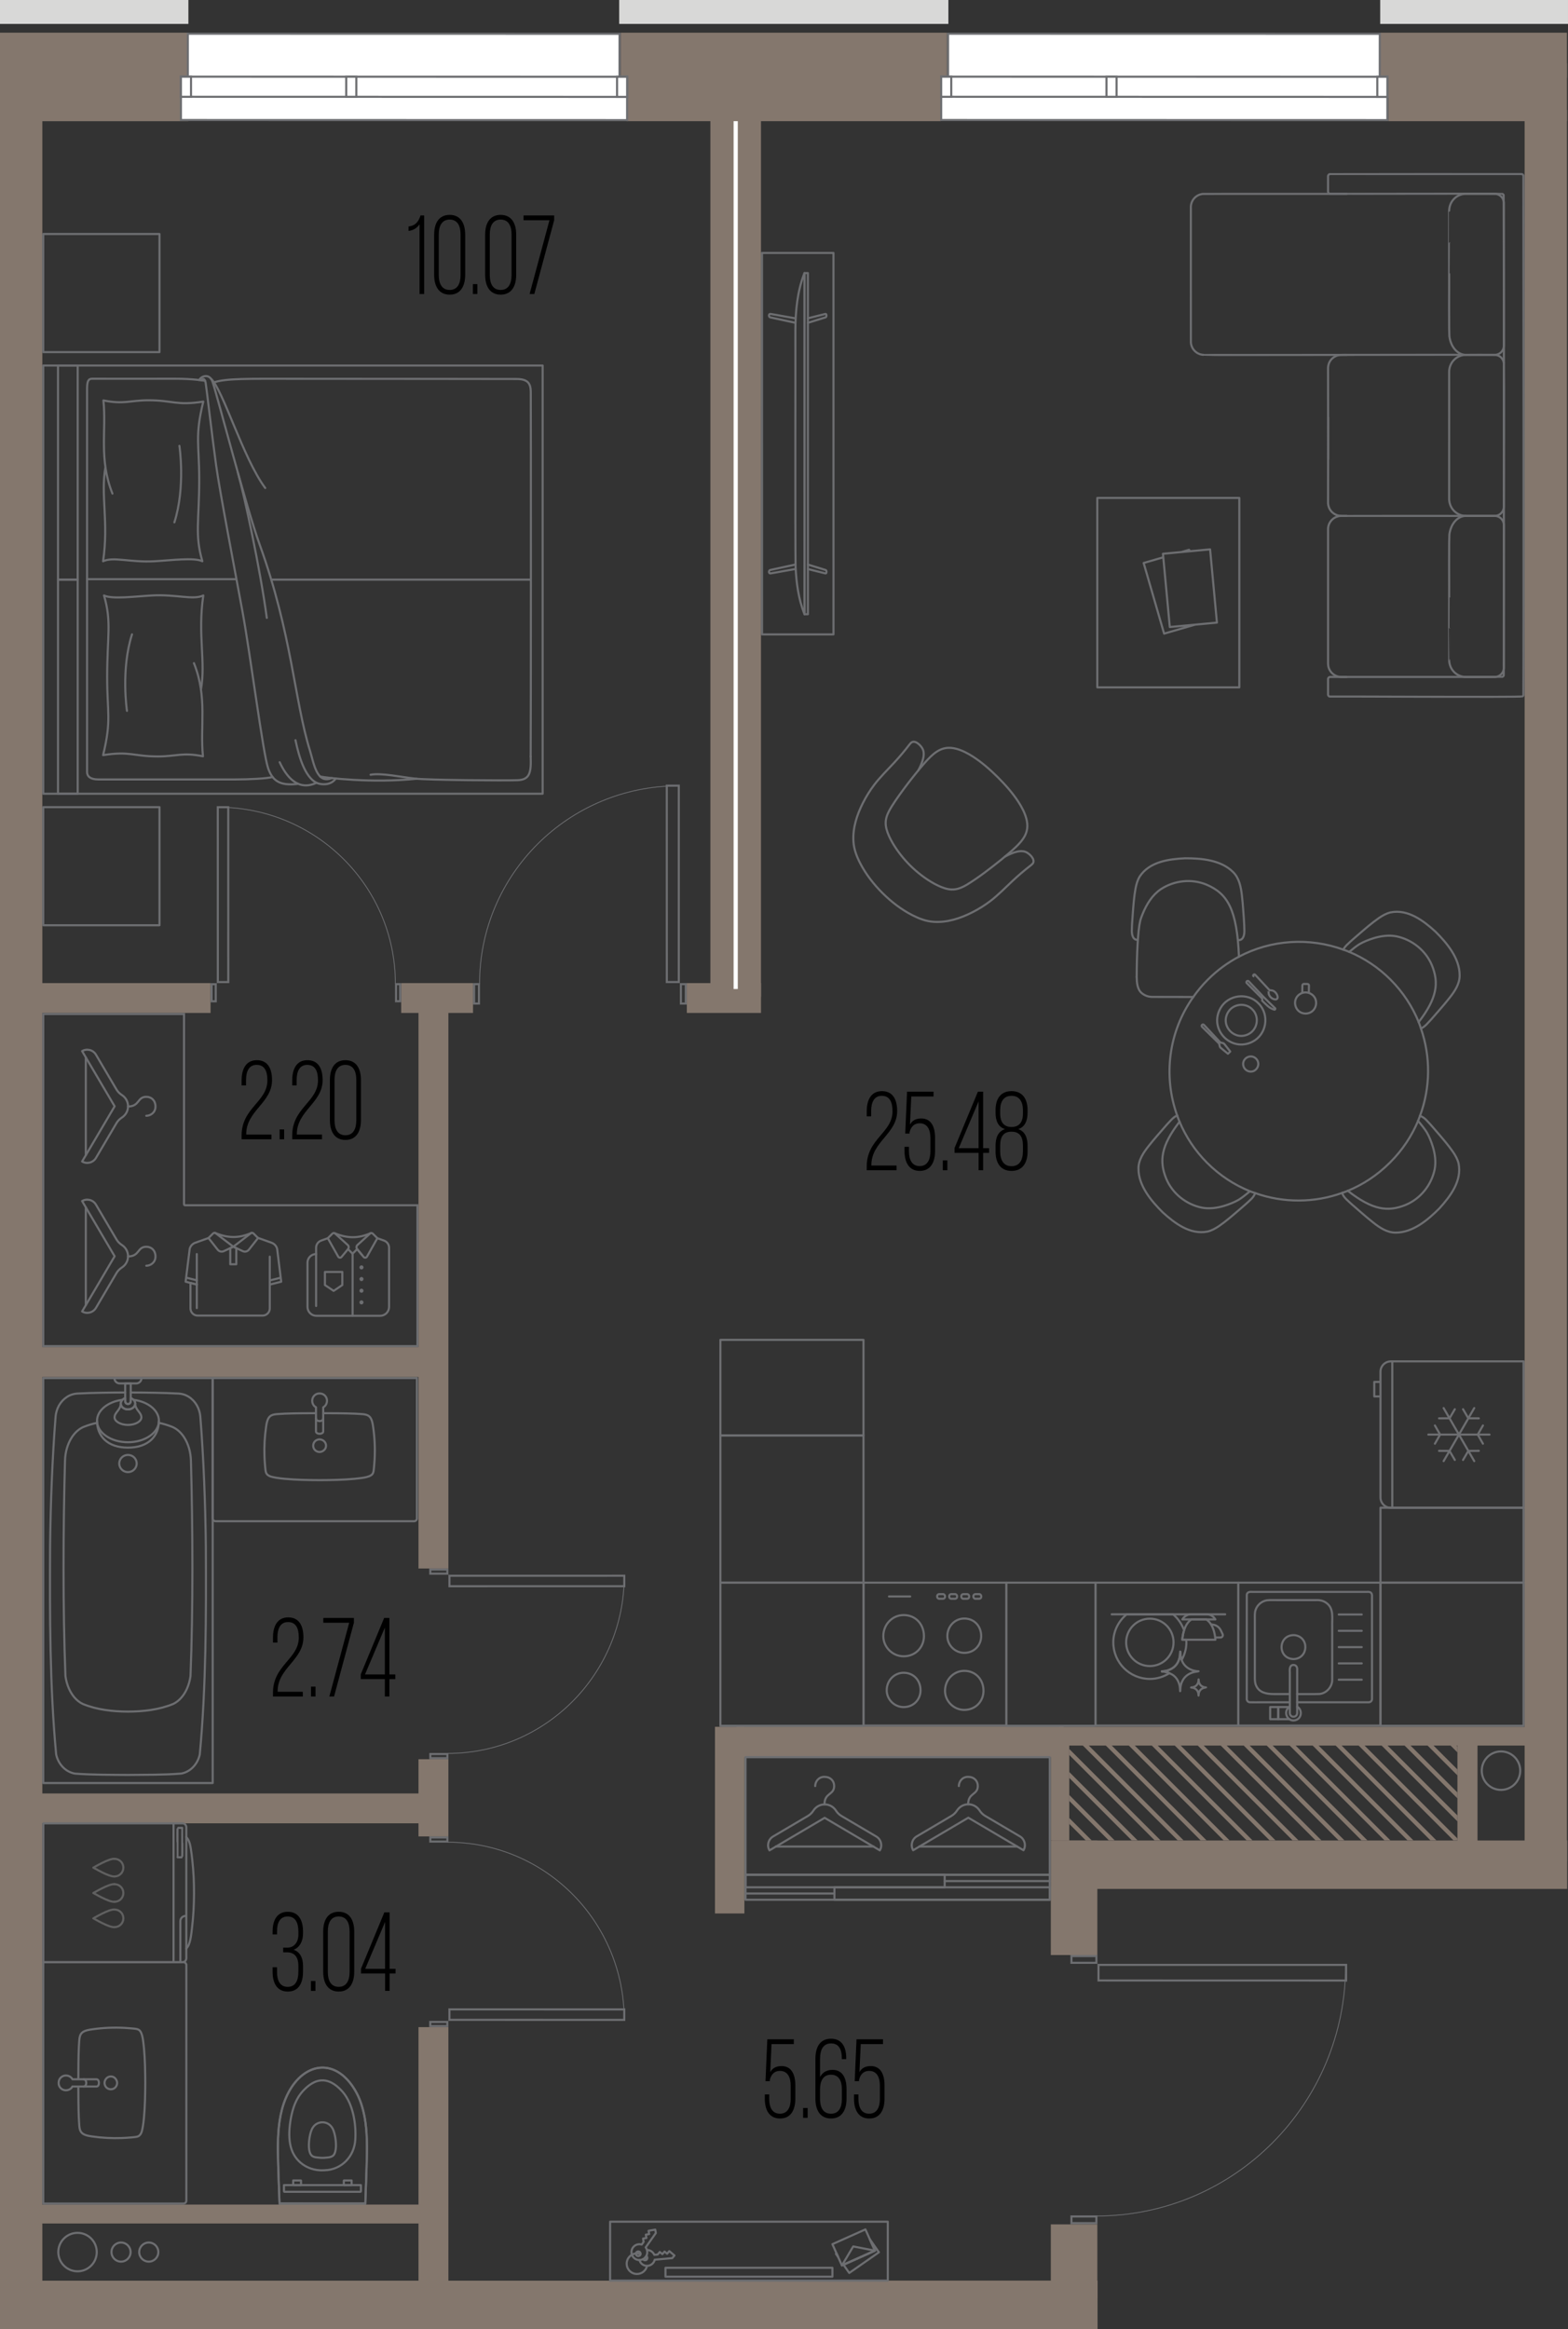<?xml version="1.0" encoding="UTF-8"?>
<svg xmlns="http://www.w3.org/2000/svg" version="1.1" viewBox="0 0 186.679 277.196">
  <rect x="0" y="0" width="186.679" height="277.196" fill="#333333" stroke="none"/>
  <!-- Generator: Adobe Illustrator 29.8.1, SVG Export Plug-In . SVG Version: 2.1.1 Build 2)  -->
  <g id="_водоотвод" data-name="водоотвод">
    <circle cx="178.702" cy="210.732" r="2.289" fill="none" stroke="#6d6e71" stroke-linecap="round" stroke-linejoin="round" stroke-width=".25"/>
    <g>
      <circle cx="9.23" cy="268.027" r="2.289" fill="none" stroke="#6d6e71" stroke-linecap="round" stroke-linejoin="round" stroke-width=".25"/>
      <circle cx="14.41" cy="268.027" r="1.138" fill="none" stroke="#6d6e71" stroke-linecap="round" stroke-linejoin="round" stroke-width=".25"/>
      <circle cx="17.712" cy="268.027" r="1.138" fill="none" stroke="#6d6e71" stroke-linecap="round" stroke-linejoin="round" stroke-width=".25"/>
    </g>
  </g>
  <g id="_шахты" data-name="шахты">
    <g>
      <polygon points="127.302 216.361 127.302 217.068 129.258 219.024 129.965 219.024 127.302 216.361" fill="#84776d"/>
      <polygon points="127.302 213.626 127.302 214.333 131.993 219.024 132.7 219.024 127.302 213.626" fill="#84776d"/>
      <polygon points="127.302 210.889 127.302 211.596 134.73 219.024 135.437 219.024 127.302 210.889" fill="#84776d"/>
      <polygon points="127.302 208.153 127.302 208.86 137.466 219.024 138.173 219.024 127.302 208.153" fill="#84776d"/>
      <polygon points="129.621 207.736 128.914 207.736 140.202 219.024 140.909 219.024 129.621 207.736" fill="#84776d"/>
      <polygon points="132.356 207.736 131.649 207.736 142.938 219.024 143.645 219.024 132.356 207.736" fill="#84776d"/>
      <polygon points="135.093 207.736 134.386 207.736 145.674 219.024 146.381 219.024 135.093 207.736" fill="#84776d"/>
      <polygon points="137.829 207.736 137.122 207.736 148.41 219.024 149.117 219.024 137.829 207.736" fill="#84776d"/>
      <polygon points="140.565 207.736 139.858 207.736 151.147 219.024 151.854 219.024 140.565 207.736" fill="#84776d"/>
      <polygon points="143.301 207.736 142.594 207.736 153.883 219.024 154.59 219.024 143.301 207.736" fill="#84776d"/>
      <polygon points="146.037 207.736 145.33 207.736 156.618 219.024 157.325 219.024 146.037 207.736" fill="#84776d"/>
      <polygon points="148.773 207.736 148.066 207.736 159.355 219.024 160.062 219.024 148.773 207.736" fill="#84776d"/>
      <polygon points="151.51 207.736 150.803 207.736 162.091 219.024 162.798 219.024 151.51 207.736" fill="#84776d"/>
      <polygon points="154.246 207.736 153.539 207.736 164.827 219.024 165.534 219.024 154.246 207.736" fill="#84776d"/>
      <polygon points="156.981 207.736 156.274 207.736 167.563 219.024 168.27 219.024 156.981 207.736" fill="#84776d"/>
      <polygon points="159.718 207.736 159.011 207.736 170.299 219.024 171.006 219.024 159.718 207.736" fill="#84776d"/>
      <polygon points="162.454 207.736 161.747 207.736 173.035 219.024 173.514 219.024 173.514 218.796 162.454 207.736" fill="#84776d"/>
      <polygon points="165.19 207.736 164.483 207.736 173.514 216.767 173.514 216.06 165.19 207.736" fill="#84776d"/>
      <polygon points="167.926 207.736 167.219 207.736 173.514 214.031 173.514 213.324 167.926 207.736" fill="#84776d"/>
      <polygon points="170.662 207.736 169.955 207.736 173.514 211.295 173.514 210.588 170.662 207.736" fill="#84776d"/>
      <polygon points="173.398 207.736 172.691 207.736 173.514 208.559 173.514 207.852 173.398 207.736" fill="#84776d"/>
    </g>
  </g>
  <g id="_стены" data-name="стены">
    <rect x="181.514" y="13.084" width="5.04" height="208.433" fill="#84776d"/>
    <rect x="90.625" y="-12.836" width="5.381" height="38.84" transform="translate(99.9 -86.731) rotate(90)" fill="#84776d"/>
    <rect x="89.873" y="-7.716" width="6.863" height="37.414" transform="translate(104.296 -82.313) rotate(90)" fill="#84776d"/>
    <rect x="172.763" y="-4.53" width="5.367" height="22.215" transform="translate(182.024 -168.869) rotate(90)" fill="#84776d"/>
    <rect x="172.483" y=".353" width="6.889" height="21.253" transform="translate(186.907 -164.948) rotate(90)" fill="#84776d"/>
    <rect x="125.105" y="219.055" width="5.538" height="13.621" fill="#84776d"/>
    <rect x="125.105" y="264.731" width="5.538" height="8.797" fill="#84776d"/>
    <rect x="84.576" y="13.586" width="6.025" height="105.042" fill="#84776d"/>
    <rect x="81.771" y="117.002" width="8.831" height="3.552" fill="#84776d"/>
    <rect x="3.438" y="117.002" width="21.629" height="3.552" fill="#84776d"/>
    <rect x="3.438" y="160.33" width="48.094" height="3.552" fill="#84776d"/>
    <rect x="3.438" y="213.446" width="48.094" height="3.552" fill="#84776d"/>
    <rect x="3.438" y="262.372" width="48.094" height="2.253" fill="#84776d"/>
    <rect x="47.766" y="117.002" width="8.552" height="3.552" fill="#84776d"/>
    <rect x="49.823" y="119.715" width="3.559" height="66.956" fill="#84776d"/>
    <rect x="49.823" y="209.37" width="3.559" height="9.186" fill="#84776d"/>
    <rect x="49.823" y="241.254" width="3.559" height="31.353" fill="#84776d"/>
    <rect x="85.121" y="205.512" width="3.502" height="22.214" fill="#84776d"/>
    <rect x="87.681" y="205.503" width="38.94" height="3.625" fill="#84776d"/>
    <rect x="125.105" y="207.637" width="2.197" height="11.417" fill="#84776d"/>
    <rect x="126.132" y="205.518" width="56.634" height="2.228" fill="#84776d"/>
    <rect x="173.514" y="207.151" width="2.391" height="12.946" fill="#84776d"/>
    <rect x="0" y="0" width="22.43" height="2.848" fill="#d8d8d7"/>
    <rect x="73.719" y="0" width="39.192" height="2.848" fill="#d8d8d7"/>
    <rect x="164.321" y="0" width="22.357" height="2.848" fill="#d8d8d7"/>
    <rect x="0" y="13.186" width="5.04" height="264.009" fill="#84776d"/>
    <rect y="3.892" width="22.43" height="10.535" fill="#84776d"/>
    <rect x="63.599" y="210.134" width="5.764" height="128.357" transform="translate(340.791 207.821) rotate(89.998)" fill="#84776d"/>
    <rect x="153.032" y="191.257" width="5.764" height="61.329" transform="translate(377.834 66.005) rotate(89.999)" fill="#84776d"/>
    <rect x="63.592" y="210.141" width="5.764" height="128.343" transform="translate(340.784 207.828) rotate(89.998)" fill="#84776d"/>
  </g>
  <g id="_окна" data-name="окна">
    <g>
      <g>
        <polygon points="21.54 14.287 21.541 9.125 22.362 9.125 22.363 4.017 73.761 4.027 73.758 9.134 74.661 9.138 74.66 14.298 21.54 14.287" fill="#fff"/>
        <path d="M22.488,4.142l51.148.01-.003,4.857v.249s.249,0,.249,0l.655.003v4.91s-52.871-.011-52.871-.011v-4.912h.822v-5.108M22.238,3.892v5.108h-.822v5.412s53.369.011,53.369.011v-5.409s-.903-.004-.903-.004l.004-5.107-51.648-.01h0Z" fill="#6d6e71"/>
      </g>
      <g>
        <rect x="21.543" y="9.131" width="53.12" height="2.391" fill="#fff"/>
        <path d="M21.669,9.25l52.87.012v2.142s-52.87-.012-52.87-.012v-2.141M21.419,9v2.641s53.369.012,53.369.012v-2.642s-53.369-.012-53.369-.012h0Z" fill="#6d6e71"/>
      </g>
      <g>
        <rect x="73.464" y="9.137" width="1.201" height="2.391" fill="#fff"/>
        <path d="M74.54,9.262v2.142s-.951,0-.951,0v-2.141h.951M74.79,9.012h-1.451v2.641s1.45,0,1.45,0v-2.642h0Z" fill="#6d6e71"/>
      </g>
      <g>
        <rect x="41.221" y="9.13" width="1.201" height="2.391" fill="#fff"/>
        <path d="M41.346,9.255h.951s0,2.142,0,2.142h-.951s0-2.142,0-2.142M41.096,9.005v2.642s1.45,0,1.45,0v-2.642s-1.45,0-1.45,0h0Z" fill="#6d6e71"/>
      </g>
      <g>
        <rect x="21.541" y="9.127" width="1.201" height="2.391" fill="#fff"/>
        <path d="M22.617,9.252v2.142s-.951,0-.951,0v-2.141h.951M22.867,9.002h-1.451v2.641s1.45,0,1.45,0v-2.642h0Z" fill="#6d6e71"/>
      </g>
    </g>
    <g>
      <g>
        <polygon points="112.051 14.287 112.053 9.125 112.873 9.125 112.874 4.017 164.271 4.027 164.268 9.134 165.172 9.138 165.171 14.298 112.051 14.287" fill="#fff"/>
        <path d="M112.999,4.142l51.148.01-.003,4.857v.249s.249,0,.249,0l.655.003v4.91s-52.871-.011-52.871-.011v-4.912h.822v-5.108M112.749,3.892v5.108h-.822v5.412s53.369.011,53.369.011v-5.409s-.903-.004-.903-.004l.004-5.107-51.648-.01h0Z" fill="#6d6e71"/>
      </g>
      <g>
        <rect x="112.055" y="9.131" width="53.12" height="2.391" fill="#fff"/>
        <path d="M112.18,9.25l52.87.012v2.142s-52.87-.012-52.87-.012v-2.141M111.93,9v2.641s53.369.012,53.369.012v-2.642s-53.369-.012-53.369-.012h0Z" fill="#6d6e71"/>
      </g>
      <g>
        <rect x="163.975" y="9.137" width="1.2" height="2.391" fill="#fff"/>
        <path d="M165.051,9.262v2.142s-.951,0-.951,0v-2.141h.951M165.301,9.012h-1.451v2.641s1.45,0,1.45,0v-2.642h0Z" fill="#6d6e71"/>
      </g>
      <g>
        <rect x="131.732" y="9.13" width="1.201" height="2.391" fill="#fff"/>
        <path d="M131.857,9.255h.951s0,2.142,0,2.142h-.951s0-2.142,0-2.142M131.607,9.005v2.642s1.45,0,1.45,0v-2.642s-1.45,0-1.45,0h0Z" fill="#6d6e71"/>
      </g>
      <g>
        <rect x="112.052" y="9.127" width="1.201" height="2.391" fill="#fff"/>
        <path d="M113.128,9.252v2.142s-.951,0-.951,0v-2.141h.951M113.378,9.002h-1.451v2.641s1.45,0,1.45,0v-2.642h0Z" fill="#6d6e71"/>
      </g>
    </g>
  </g>
  <g id="_двери" data-name="двери">
    <g>
      <path d="M81.521,117.252v2.058h-.331v-2.058h.331M81.771,117.002h-.831v2.558h.831v-2.558h0Z" fill="#6d6e71"/>
      <path d="M56.898,117.252v2.058h-.331v-2.058h.331M57.148,117.002h-.831v2.558h.831v-2.558h0Z" fill="#6d6e71"/>
      <path d="M57.093,117.075c0-13.007,10.612-23.552,23.702-23.552" fill="none" stroke="#6d6e71" stroke-linejoin="round" stroke-width=".1"/>
      <path d="M80.689,93.629v23.123h-1.175l-.004-23.123h1.179M80.939,93.379h-1.679l.004,23.623h1.675v-23.623h0Z" fill="#6d6e71"/>
    </g>
    <g>
      <path d="M25.558,117.258v1.781s-.241,0-.241,0v-1.781s.241,0,.241,0M25.808,117.008h-.741v2.281s.742,0,.742,0v-2.281h0Z" fill="#6d6e71"/>
      <path d="M47.515,117.253v1.781s-.241,0-.241,0v-1.781s.241,0,.241,0M47.765,117.003h-.741v2.281h.742v-2.281h0Z" fill="#6d6e71"/>
      <path d="M47.073,117.067c-.003-11.599-9.468-21-21.141-20.997" fill="none" stroke="#6d6e71" stroke-linejoin="round" stroke-width=".1"/>
      <path d="M27.051,96.191l.002,20.566h-.994s-.005-20.565-.005-20.565h.997M27.301,95.941h-1.497s.005,21.066.005,21.066h1.494s-.002-21.066-.002-21.066h0Z" fill="#6d6e71"/>
    </g>
    <g>
      <path d="M53.134,186.921v.242h-1.781s0-.241,0-.241h1.781M53.384,186.671h-2.281s0,.742,0,.742h2.281s0-.742,0-.742h0Z" fill="#6d6e71"/>
      <path d="M53.139,208.878v.241s-1.781,0-1.781,0v-.241s1.781,0,1.781,0M53.389,208.628h-2.281s0,.742,0,.742h2.281s0-.742,0-.742h0Z" fill="#6d6e71"/>
      <path d="M53.325,208.677c11.599-.003,21-9.468,20.997-21.141" fill="none" stroke="#6d6e71" stroke-linejoin="round" stroke-width=".1"/>
      <path d="M74.2,187.658v.997s-20.566.001-20.566.001v-.994s20.566-.005,20.566-.005M74.45,187.408l-21.066.005v1.494s21.066-.001,21.066-.001v-1.497h0Z" fill="#6d6e71"/>
    </g>
    <g>
      <path d="M51.35,240.763h1.781v.242h-1.781s0-.242,0-.242M51.1,240.513v.741s2.281,0,2.281,0v-.741s-2.281,0-2.281,0h0Z" fill="#6d6e71"/>
      <path d="M51.355,218.806h1.781s0,.242,0,.242h-1.781v-.242M51.105,218.556v.741s2.281,0,2.281,0v-.741s-2.281,0-2.281,0h0Z" fill="#6d6e71"/>
      <path d="M53.321,219.249c11.599.003,21,9.468,20.997,21.141" fill="none" stroke="#6d6e71" stroke-linejoin="round" stroke-width=".1"/>
      <path d="M53.631,239.269l20.566.002v.997s-20.566-.005-20.566-.005v-.994M53.381,239.019v1.494s21.066.005,21.066.005v-1.497s-21.066-.002-21.066-.002h0Z" fill="#6d6e71"/>
    </g>
    <g>
      <path d="M130.406,232.926v.546s-2.719,0-2.719,0v-.546h2.719M130.656,232.676h-3.219v1.046h3.219s0-1.046,0-1.046h0Z" fill="#6d6e71"/>
      <path d="M130.405,263.912v.546h-2.719s0-.546,0-.546h2.719M130.655,263.662h-3.219v1.046s3.219,0,3.219,0v-1.046h0Z" fill="#6d6e71"/>
      <path d="M130.564,263.732c16.37,0,29.64-13.353,29.641-29.827" fill="none" stroke="#6d6e71" stroke-linejoin="round" stroke-width=".1"/>
      <path d="M130.906,233.972h29.23v1.614l-29.23-.006v-1.608M130.656,233.722v2.108s29.73.006,29.73.006v-2.113h-29.73Z" fill="#6d6e71"/>
    </g>
  </g>
  <g id="_мебель" data-name="мебель">
    <g>
      <path d="M99.23,30.102l.003,45.4h-8.512s-.003-45.399-.003-45.399h8.512Z" fill="none" stroke="#6d6e71" stroke-linecap="round" stroke-linejoin="round" stroke-width=".25"/>
      <g id="AG-DIGITAL">
        <g id="POLYLINE">
          <polygon points="95.778 73.102 96.185 73.102 96.182 32.503 95.774 32.503 95.778 73.102" fill="none" stroke="#6d6e71" stroke-linecap="round" stroke-linejoin="round" stroke-width=".25"/>
        </g>
        <g id="POLYLINE1" data-name="POLYLINE">
          <path d="M94.695,39.338c.011-2.311.22-4.67,1.079-6.835,0,8.492.003,32.035.004,40.599-.716-1.798-.978-3.742-1.058-5.666-.057-3.088-.009-25.002-.025-28.099Z" fill="none" stroke="#6d6e71" stroke-linecap="round" stroke-linejoin="round" stroke-width=".25"/>
        </g>
        <g id="POLYLINE2" data-name="POLYLINE">
          <path d="M94.71,38.421c-.965-.209-1.915-.414-2.882-.623-.099-.021-.222-.028-.258-.142-.056-.141.002-.315.178-.289.473.069.944.167,1.415.25.516.091,1.032.182,1.547.274" fill="none" stroke="#6d6e71" stroke-linecap="round" stroke-linejoin="round" stroke-width=".25"/>
        </g>
        <g id="POLYLINE3" data-name="POLYLINE">
          <path d="M96.182,38.421c.666-.211,1.324-.413,1.993-.617.071-.022.174-.027.206-.137.041-.143.004-.33-.126-.302-.69.163-1.378.351-2.068.518" fill="none" stroke="#6d6e71" stroke-linecap="round" stroke-linejoin="round" stroke-width=".25"/>
        </g>
        <g id="POLYLINE4" data-name="POLYLINE">
          <path d="M96.185,67.191c.668.205,1.325.406,1.994.611.071.022.174.026.206.137.041.143.004.33-.126.302-.69-.163-1.378-.35-2.068-.518" fill="none" stroke="#6d6e71" stroke-linecap="round" stroke-linejoin="round" stroke-width=".25"/>
        </g>
        <g id="POLYLINE5" data-name="POLYLINE">
          <path d="M94.712,67.185c-.965.209-1.915.414-2.881.623-.099.021-.222.028-.258.142-.056.141.002.315.178.289.473-.069.944-.167,1.415-.25.516-.091,1.032-.183,1.547-.274" fill="none" stroke="#6d6e71" stroke-linecap="round" stroke-linejoin="round" stroke-width=".25"/>
        </g>
      </g>
    </g>
    <g>
      <line x1="28.074" y1="68.93" x2="10.367" y2="68.93" fill="none" stroke="#6d6e71" stroke-linecap="round" stroke-linejoin="round" stroke-width=".25"/>
      <g>
        <g>
          <rect x="5.148" y="43.503" width="59.457" height="50.96" fill="none" stroke="#6d6e71" stroke-linecap="round" stroke-linejoin="round" stroke-width=".25"/>
          <rect x="-4.664" y="55.072" width="25.48" height="2.343" transform="translate(64.32 48.167) rotate(90)" fill="none" stroke="#6d6e71" stroke-linecap="round" stroke-linejoin="round" stroke-width=".25"/>
          <rect x="-4.664" y="80.552" width="25.48" height="2.343" transform="translate(89.8 73.647) rotate(90)" fill="none" stroke="#6d6e71" stroke-linecap="round" stroke-linejoin="round" stroke-width=".25"/>
          <g>
            <g>
              <path d="M12.555,55.58c-.599,3.35.408,6.52-.282,11.218,1.22-.577,3.209.157,6.106,0,1.979-.107,4.74-.477,5.714,0-.928-3.164-.374-4.801-.374-9.732,0-4.256-.536-5.113.484-9.271-3.213.507-3.599-.155-6.528-.156-2.196,0-2.921.518-5.362.016.369,3.63-.563,6.987,1.074,11.089" fill="none" stroke="#6d6e71" stroke-linecap="round" stroke-linejoin="round" stroke-width=".25"/>
              <path d="M21.36,53.064s.748,4.898-.599,9.105" fill="none" stroke="#6d6e71" stroke-linecap="round" stroke-linejoin="round" stroke-width=".25"/>
            </g>
            <g>
              <path d="M23.921,82.086c.599-3.35-.408-6.52.282-11.218-1.22.577-3.209-.157-6.106,0-1.979.107-4.74.477-5.714,0,.928,3.164.374,4.801.374,9.732,0,4.256.536,5.113-.484,9.271,3.213-.507,3.599.155,6.528.156,2.196,0,2.921-.518,5.362-.016-.369-3.63.563-6.987-1.074-11.089" fill="none" stroke="#6d6e71" stroke-linecap="round" stroke-linejoin="round" stroke-width=".25"/>
              <path d="M15.116,84.602s-.748-4.898.599-9.105" fill="none" stroke="#6d6e71" stroke-linecap="round" stroke-linejoin="round" stroke-width=".25"/>
            </g>
            <path d="M24.411,45.323s-1.414-.258-3.551-.249c-2.137.008-9.479,0-9.812,0s-.682-.008-.682,1.139c0,1.148,0,45.157,0,45.672,0,.516.41.881,1.33.881s13.362,0,16.308,0c1.589,0,3.765-.103,4.452-.291" fill="none" stroke="#6d6e71" stroke-linecap="round" stroke-linejoin="round" stroke-width=".25"/>
            <path d="M23.968,45.257c.235-.284.429-.153.517.313s.798,6.61,1.247,9.821c.449,3.212,2.149,12.021,3.13,17.359.981,5.338,2.456,16.988,3.066,18.702.497,1.396,1.298,2.114,3.525,1.839" fill="none" stroke="#6d6e71" stroke-linecap="round" stroke-linejoin="round" stroke-width=".25"/>
            <path d="M33.297,90.715c1.74,3.749,3.868,2.665,4.387,2.444" fill="none" stroke="#6d6e71" stroke-linecap="round" stroke-linejoin="round" stroke-width=".25"/>
            <path d="M35.178,88.093c.432,2.079,1.275,4.939,2.96,5.209,1.38.221,1.836-.659,1.836-.659" fill="none" stroke="#6d6e71" stroke-linecap="round" stroke-linejoin="round" stroke-width=".25"/>
            <path d="M23.719,45.226c.205-.447,1.217-.862,1.587.216.572,1.666,3.966,14.828,5.599,19.343,3.87,10.698,4.129,18.546,6.002,24.567.445,1.431.798,4.029,2.596,3.241" fill="none" stroke="#6d6e71" stroke-linecap="round" stroke-linejoin="round" stroke-width=".25"/>
            <path d="M38.114,92.411c.723.167,6.197.823,11.485.272" fill="none" stroke="#6d6e71" stroke-linecap="round" stroke-linejoin="round" stroke-width=".25"/>
            <path d="M44.119,92.203c1.301-.236,3.624.28,5.308.463s10.727.245,12.191.189c1.463-.056,1.63-.899,1.563-2.828" fill="none" stroke="#6d6e71" stroke-linecap="round" stroke-linejoin="round" stroke-width=".25"/>
            <path d="M63.18,90.028c.032-2.24.036-42.434.012-43.416s-.345-1.508-1.72-1.508c-.907,0-17.019-.026-26.785-.025-5.041,0-7.779-.059-9.212.428" fill="none" stroke="#6d6e71" stroke-linecap="round" stroke-linejoin="round" stroke-width=".25"/>
            <path d="M25.116,45.073c1.426,1.281,3.829,9.486,6.462,13.008" fill="none" stroke="#6d6e71" stroke-linecap="round" stroke-linejoin="round" stroke-width=".25"/>
            <path d="M28.321,56.26c.769,2.68,2.67,11.504,3.443,17.277" fill="none" stroke="#6d6e71" stroke-linecap="round" stroke-linejoin="round" stroke-width=".25"/>
          </g>
        </g>
        <g>
          <rect x="5.148" y="27.849" width="13.84" height="14.057" transform="translate(24.135 69.756) rotate(-180)" fill="none" stroke="#6d6e71" stroke-linecap="round" stroke-linejoin="round" stroke-width=".25"/>
          <rect x="5.148" y="96.061" width="13.84" height="14.057" transform="translate(24.135 206.179) rotate(-180)" fill="none" stroke="#6d6e71" stroke-linecap="round" stroke-linejoin="round" stroke-width=".25"/>
        </g>
        <line x1="63.193" y1="68.984" x2="32.457" y2="68.984" fill="none" stroke="#6d6e71" stroke-linecap="round" stroke-linejoin="round" stroke-width=".25"/>
      </g>
    </g>
    <g>
      <g>
        <path d="M160.331,80.565c-.153-.004-.694.011-.835-.012-.132-.017-.262-.05-.385-.099-.505-.195-.886-.665-.975-1.199-.014-.083-.022-.168-.023-.251,0-.039,0-16.002,0-16.041,0-.047.003-.096.008-.142.019-.19.074-.377.159-.548.133-.266.343-.493.599-.646.145-.087.305-.151.47-.188.072-.016.146-.027.219-.033.034-.002.072-.005.106-.005.019-.008,14.825.005,14.845,0" fill="none" stroke="#6d6e71" stroke-linecap="round" stroke-linejoin="round" stroke-width=".25"/>
        <path d="M172.531,71.099c.022-.286-.06-7.615.058-7.697,0,0,.006-.031.006-.031.093-.469.285-.925.593-1.293.279-.337.669-.597,1.107-.661.059-.009.121-.015.18-.016.012.004.033-.004.044,0,.037.001,3.431-.002,3.465,0,.094.003.188.019.278.046.368.108.661.418.749.786.017.07.029.142.032.214.005.105,0,16.965,0,17.073-.006.126-.034.251-.082.367-.085.212-.249.401-.438.516-.172.106-.374.164-.576.164-.045-.002-3.431.002-3.472,0-.052-.001-.106-.004-.157-.01-.182-.019-.361-.064-.531-.131-.539-.216-.97-.68-1.149-1.233-.051-.152-.084-.311-.098-.47-.004-.052-.008-.107-.008-.16-.013.005.009-7.46,0-7.464h0Z" fill="none" stroke="#6d6e71" stroke-linecap="round" stroke-linejoin="round" stroke-width=".25"/>
      </g>
      <g>
        <path d="M160.33,23.073c-.102.004-16.991-.007-17.08.004-.111.007-.222.027-.329.057-.368.104-.694.348-.898.671-.135.211-.218.456-.24.705-.004.047-.006.095-.006.142.004.106-.006,16.013.004,16.11.009.137.036.273.08.402.107.319.32.6.597.791.193.133.416.223.647.26.065.01.132.017.198.019.065.047,31.151-.033,31.215,0" fill="none" stroke="#6d6e71" stroke-linecap="round" stroke-linejoin="round" stroke-width=".25"/>
        <path d="M172.53,32.538c.021.289-.058,7.61.059,7.695,0,0,.006.031.006.031.093.469.285.925.593,1.293.284.343.683.605,1.129.664.053.029,3.563.008,3.679.013.094-.004.188-.022.278-.05.371-.114.662-.433.742-.808.014-.062.023-.125.026-.189,0-.128.003-16.957-.001-17.083-.007-.121-.035-.242-.081-.355-.085-.212-.249-.401-.438-.516-.172-.106-.374-.164-.576-.164-.045.002-3.431-.002-3.472,0-.052.001-.106.004-.157.01-.182.019-.361.064-.531.132-.539.216-.97.68-1.149,1.233-.051.152-.084.311-.098.47-.004.052-.008.107-.008.16-.013-.005.009,7.46,0,7.464h0Z" fill="none" stroke="#6d6e71" stroke-linecap="round" stroke-linejoin="round" stroke-width=".25"/>
      </g>
      <g>
        <path d="M172.53,52.601c.008-.042-.006-8.348,0-8.384.001-.06.005-.124.012-.184.017-.152.051-.303.101-.447.224-.666.818-1.192,1.512-1.317.159-.062,3.61-.028,3.864-.032.135.01.269.045.392.102.279.131.49.375.58.664.025.082.042.168.048.253.02.027-.009,17.003.003,17.047.001.243-.086.49-.237.679-.162.205-.374.332-.621.39-.078.017-.158.027-.238.027h-3.429c-.035,0-.076,0-.111-.003-.044-.003-.092-.007-.136-.013-.706-.084-1.333-.582-1.592-1.242-.072-.18-.119-.371-.139-.564-.005-.053-.009-.108-.01-.16-.001-.041,0-6.773,0-6.818Z" fill="none" stroke="#6d6e71" stroke-linecap="round" stroke-linejoin="round" stroke-width=".25"/>
        <path d="M160.331,61.399c-.232-.009-.743.023-.963-.034-.345-.072-.663-.263-.889-.534-.12-.143-.214-.309-.276-.485-.046-.129-.075-.265-.086-.402-.003-.034-.004-.072-.005-.106-.003-.024.016-10.153.014-10.176" fill="none" stroke="#6d6e71" stroke-linecap="round" stroke-linejoin="round" stroke-width=".25"/>
        <path d="M160.33,42.236c-.232.009-.743-.023-.963.034-.345.072-.663.263-.889.534-.12.143-.214.309-.276.485-.046.129-.075.265-.086.402-.003.034-.004.072-.005.106-.003.025.017,10.821.015,10.845" fill="none" stroke="#6d6e71" stroke-linecap="round" stroke-linejoin="round" stroke-width=".25"/>
      </g>
      <path d="M181.137,20.721c.009,0,.012,0,.012,0,.009,0,.012.001.012.001.009.001.012.002.012.002.009.002.012.003.012.003.009.002.012.003.012.003.009.003.012.004.012.004.009.003.012.005.012.005.009.004.012.005.012.005.009.004.012.006.012.006.009.005.011.006.011.006.011.007.014.009.014.009.011.008.014.01.014.01.01.008.013.011.013.011.01.009.012.011.012.011.009.01.012.012.012.012.009.01.011.013.011.013.008.011.01.014.01.014.007.011.009.014.009.014.005.009.006.012.006.012.004.009.006.012.006.012.004.009.005.012.005.012.003.009.004.012.004.012.016,4.001.039,57.853-.003,61.848,0,0-.001.003-.005.012,0,0-.001.003-.006.012,0,0-.002.003-.006.012,0,0-.002.003-.009.014,0,0-.002.003-.01.014,0,0-.002.003-.011.013,0,0-.002.002-.012.012,0,0-.002.002-.012.011,0,0-.003.002-.013.011,0,0-.003.002-.014.01,0,0-.003.002-.014.009,0,0-.003.002-.011.006-.185.125-22.756-.011-22.957.016,0,0-.003-.001-.012-.005,0,0-.003-.001-.012-.005,0,0-.003-.001-.012-.006,0,0-.003-.002-.012-.006,0,0-.003-.002-.014-.009,0,0-.003-.002-.014-.01,0,0-.003-.002-.013-.011,0,0-.003-.002-.012-.011,0,0-.002-.002-.011-.012,0,0-.002-.003-.011-.013,0,0-.002-.003-.01-.014,0,0-.002-.003-.009-.014,0,0-.002-.003-.006-.012,0,0-.002-.003-.006-.012,0,0-.001-.003-.005-.012,0,0-.001-.003-.005-.012,0,0,0-.003-.004-.012,0,0,0-.003-.003-.012,0,0,0-.003-.003-.012,0,0,0-.003-.002-.012,0,0,0-.003-.001-.012,0,0,0-.003,0-.012,0,0,0-.003,0-.012v-1.824s0-.003,0-.012c0,0,0-.003,0-.012,0,0,0-.003.001-.012,0,0,0-.003.002-.012,0,0,0-.003.003-.012,0,0,0-.003.003-.012,0,0,0-.003.004-.012,0,0,.001-.003.005-.012,0,0,.001-.003.005-.012,0,0,.001-.003.006-.012,0,0,.002-.003.006-.012,0,0,.002-.003.009-.014,0,0,.002-.003.01-.014,0,0,.002-.003.011-.013,0,0,.002-.003.011-.012,0,0,.002-.002.012-.011,0,0,.002-.002.013-.011,0,0,.003-.002.014-.01,0,0,.003-.002.014-.009,0,0,.003-.002.012-.006,0,0,.003-.002.012-.006,0,0,.003-.001.012-.005,0,0,.003-.001.012-.005,0,0,.003,0,.012-.004,0,0,.003,0,.012-.003,0,0,.003,0,.012-.003,0,0,.003,0,.012-.002,0,0,.003,0,.012-.001,0,0,.003,0,.012,0,0,0,.003,0,.012,0,.073-.011,20.415.019,20.48-.011,0,0,.003,0,.012-.004,0,0,.003-.001.012-.005,0,0,.003-.001.012-.005,0,0,.003-.001.012-.006,0,0,.003-.002.012-.006,0,0,.003-.002.014-.009,0,0,.003-.002.014-.01,0,0,.003-.002.013-.011,0,0,.003-.002.012-.012,0,0,.002-.002.012-.012,0,0,.002-.003.011-.013,0,0,.002-.003.01-.014,0,0,.002-.003.009-.014,0,0,.002-.003.006-.011,0,0,.002-.003.006-.012,0,0,.001-.003.005-.012,0,0,.001-.003.005-.012.013-14.296.048-42.881-.011-57.17-.004-.009-.006-.012-.006-.012-.005-.009-.006-.011-.006-.011-.007-.011-.009-.014-.009-.014-.008-.011-.01-.014-.01-.014-.009-.01-.011-.013-.011-.013-.009-.01-.012-.012-.012-.012-.01-.009-.012-.012-.012-.012-.01-.009-.013-.011-.013-.011-.011-.008-.014-.01-.014-.01-.011-.007-.014-.009-.014-.009-.009-.005-.012-.006-.012-.006-.009-.004-.012-.006-.012-.006-.009-.004-.012-.005-.012-.005-.009-.003-.012-.005-.012-.005-.009-.003-.012-.004-.012-.004-.009-.002-.012-.003-.012-.003-.069-.045-20.418.02-20.491-.007-.138-.012-.239-.134-.237-.259v-1.824c0-.009,0-.012,0-.012,0-.009,0-.012,0-.012,0-.009.001-.012.001-.012.001-.009.002-.012.002-.012.002-.009.003-.012.003-.012.002-.009.003-.012.003-.012.003-.009.004-.012.004-.012.003-.009.005-.012.005-.012.004-.009.005-.012.005-.012.004-.009.006-.012.006-.012.005-.009.006-.012.006-.012.007-.011.009-.014.009-.014.008-.011.01-.014.01-.014.009-.01.011-.013.011-.013.009-.01.011-.012.011-.012.01-.009.012-.011.012-.011.01-.009.013-.011.013-.011.011-.008.014-.01.014-.01.011-.007.014-.009.014-.009.009-.005.012-.006.012-.006.009-.004.012-.006.012-.006.009-.004.012-.005.012-.005.009-.003.012-.005.012-.005.009-.003.012-.004.012-.004.009-.003.012-.003.012-.003.009-.002.012-.003.012-.003.009-.002.012-.002.012-.002.009-.001.012-.001.012-.001.032-.014,22.755.007,22.788-.001Z" fill="none" stroke="#6d6e71" stroke-linecap="round" stroke-linejoin="round" stroke-width=".25"/>
    </g>
    <path d="M130.639,59.26h16.909s0,22.545,0,22.545h-16.909s0-22.545,0-22.545ZM144.068,65.382l-5.612.524.814,8.717,5.612-.524-.814-8.717ZM141.623,65.61l-.051-.177-.926.268.977-.091ZM136.158,67.001l2.435,8.41,3.693-1.069-3.015.282-.775-8.299-2.338.677Z" fill="none" stroke="#6d6e71" stroke-linecap="round" stroke-linejoin="round" stroke-width=".25"/>
    <g>
      <g>
        <path d="M160.632,113.284c.486-.402.913-.729,1.224-.919.53-.304,1.108-.525,1.691-.71.87-.265,1.801-.394,2.705-.22,1.869.387,3.502,1.69,4.232,3.462.84,2.076.626,3.879-1.582,6.745" fill="none" stroke="#6d6e71" stroke-linecap="round" stroke-linejoin="round" stroke-width=".25"/>
        <path d="M159.933,113.021c.112-.25.325-.485.509-.647.409-.4.849-.768,1.281-1.143.799-.686,1.594-1.388,2.463-1.986.426-.289.882-.548,1.383-.661,2.058-.404,3.894.986,5.329,2.292,1.372,1.364,2.882,3.159,2.881,5.192.015,1.039-.605,1.937-1.228,2.721-.336.43-.69.845-1.047,1.259-.364.422-.728.844-1.098,1.261-.301.3-.761.921-1.237,1.088" fill="none" stroke="#6d6e71" stroke-linecap="round" stroke-linejoin="round" stroke-width=".25"/>
        <path d="M140.431,133.501c-2.219,2.874-2.435,4.68-1.593,6.76.73,1.772,2.363,3.075,4.232,3.462.904.175,1.835.046,2.705-.22.583-.185,1.161-.407,1.691-.71.337-.205.808-.569,1.346-1.019" fill="none" stroke="#6d6e71" stroke-linecap="round" stroke-linejoin="round" stroke-width=".25"/>
        <path d="M140.15,132.762c-.476.168-.934.787-1.235,1.087-.37.417-.734.839-1.098,1.261-.357.414-.711.829-1.047,1.259-.623.784-1.243,1.683-1.228,2.721,0,2.033,1.509,3.828,2.881,5.192,1.435,1.306,3.271,2.697,5.329,2.292.501-.114.957-.373,1.383-.661.87-.598,1.664-1.299,2.463-1.986.432-.375.872-.742,1.281-1.143.22-.194.465-.492.542-.795" fill="none" stroke="#6d6e71" stroke-linecap="round" stroke-linejoin="round" stroke-width=".25"/>
        <path d="M168.831,133.399c.463.551.835,1.032,1.044,1.376.304.53.525,1.108.71,1.691.265.87.394,1.801.22,2.705-.387,1.868-1.691,3.502-3.462,4.232-2.108.853-3.932.625-6.876-1.681" fill="none" stroke="#6d6e71" stroke-linecap="round" stroke-linejoin="round" stroke-width=".25"/>
        <path d="M169.054,132.814c.309.071.615.322.812.546.4.409.768.849,1.143,1.281.686.8,1.388,1.594,1.986,2.463.289.426.548.882.661,1.383.405,2.058-.986,3.894-2.292,5.329-1.364,1.372-3.159,2.882-5.192,2.881-1.039.015-1.937-.605-2.721-1.228-.43-.336-.845-.69-1.259-1.047-.422-.364-.844-.728-1.261-1.098-.326-.326-1.04-.839-1.13-1.357" fill="none" stroke="#6d6e71" stroke-linecap="round" stroke-linejoin="round" stroke-width=".25"/>
        <path d="M135.329,116.268c.013.658.063,1.468.588,1.913.384.332.857.478,1.347.463.801.002,1.601.004,2.402.005.8.002,1.599.003,2.399.005" fill="none" stroke="#6d6e71" stroke-linecap="round" stroke-linejoin="round" stroke-width=".25"/>
        <path d="M135.329,116.268c.006-2.624.14-5.524.42-6.673.072-.294.187-.577.301-.859.462-1.122,1.128-2.213,2.15-2.907,1.602-1.049,3.665-1.281,5.441-.544,2.516,1.071,3.631,2.947,3.863,8.569" fill="none" stroke="#6d6e71" stroke-linecap="round" stroke-linejoin="round" stroke-width=".25"/>
        <path d="M147.49,111.886c.594-.009.681-.746.658-1.21-.008-.825-.087-1.648-.143-2.47-.041-.545-.083-1.088-.15-1.631-.114-.995-.311-2.069-1.056-2.793-1.434-1.437-3.777-1.64-5.709-1.634-1.938.091-4.22.406-5.389,2.148-.274.435-.413.94-.51,1.446-.192,1.037-.258,2.095-.338,3.146-.04.571-.092,1.142-.098,1.714-.031.476.043,1.237.651,1.254" fill="none" stroke="#6d6e71" stroke-linecap="round" stroke-linejoin="round" stroke-width=".25"/>
        <path d="M142.064,118.654c.498-.701,1.048-1.377,1.678-2.005l.096-.095c1.11-1.106,2.349-2.003,3.666-2.699" fill="none" stroke="#6d6e71" stroke-linecap="round" stroke-linejoin="round" stroke-width=".25"/>
        <path d="M140.431,133.501c-.103-.244-.192-.491-.282-.74" fill="none" stroke="#6d6e71" stroke-linecap="round" stroke-linejoin="round" stroke-width=".25"/>
        <path d="M159.933,113.021c-4.043-1.471-8.575-1.203-12.43.834" fill="none" stroke="#6d6e71" stroke-linecap="round" stroke-linejoin="round" stroke-width=".25"/>
        <path d="M168.831,133.399c-.753,1.792-1.855,3.472-3.317,4.928l-.095.094c-1.466,1.459-3.154,2.555-4.953,3.301" fill="none" stroke="#6d6e71" stroke-linecap="round" stroke-linejoin="round" stroke-width=".25"/>
        <path d="M160.467,141.722c-.22.091-.443.167-.666.247" fill="none" stroke="#6d6e71" stroke-linecap="round" stroke-linejoin="round" stroke-width=".25"/>
        <path d="M160.632,113.284c-.231-.097-.465-.178-.699-.263" fill="none" stroke="#6d6e71" stroke-linecap="round" stroke-linejoin="round" stroke-width=".25"/>
        <path d="M159.8,141.968c-3.349,1.208-7.025,1.214-10.377.021" fill="none" stroke="#6d6e71" stroke-linecap="round" stroke-linejoin="round" stroke-width=".25"/>
        <path d="M160.632,113.284c1.792.753,3.472,1.855,4.929,3.317,1.483,1.49,2.596,3.209,3.342,5.041" fill="none" stroke="#6d6e71" stroke-linecap="round" stroke-linejoin="round" stroke-width=".25"/>
        <path d="M169.054,132.814c-.073.196-.142.392-.223.585" fill="none" stroke="#6d6e71" stroke-linecap="round" stroke-linejoin="round" stroke-width=".25"/>
        <path d="M148.812,141.774c.201.081.407.143.611.215" fill="none" stroke="#6d6e71" stroke-linecap="round" stroke-linejoin="round" stroke-width=".25"/>
        <path d="M169.171,122.398c-.088-.252-.167-.507-.268-.755" fill="none" stroke="#6d6e71" stroke-linecap="round" stroke-linejoin="round" stroke-width=".25"/>
        <path d="M142.064,118.654c-2.958,4.16-3.597,9.452-1.914,14.108" fill="none" stroke="#6d6e71" stroke-linecap="round" stroke-linejoin="round" stroke-width=".25"/>
        <path d="M140.431,133.501c.745,1.768,1.826,3.429,3.264,4.872,1.508,1.514,3.254,2.647,5.117,3.401" fill="none" stroke="#6d6e71" stroke-linecap="round" stroke-linejoin="round" stroke-width=".25"/>
        <path d="M169.054,132.814c1.249-3.351,1.287-7.042.116-10.416" fill="none" stroke="#6d6e71" stroke-linecap="round" stroke-linejoin="round" stroke-width=".25"/>
      </g>
      <g>
        <g id="_x32_D_x24_AG-DETAILS-DIAGRAM">
          <g id="POLYLINE6" data-name="POLYLINE">
            <path d="M149.11,120.143c.862.862.618,2.383-.471,2.932-1.652.836-3.366-.955-2.457-2.568.59-1.052,2.098-1.239,2.928-.364h0Z" fill="none" stroke="#6d6e71" stroke-linecap="round" stroke-linejoin="round" stroke-width=".25"/>
          </g>
        </g>
        <g id="POLYLINE7" data-name="POLYLINE">
          <path d="M149.553,126.002c.666.697-.07,1.812-.975,1.47-.241-.094-.433-.291-.521-.535-.318-.913.817-1.619,1.495-.935Z" fill="none" stroke="#6d6e71" stroke-linecap="round" stroke-linejoin="round" stroke-width=".25"/>
        </g>
        <g id="POLYLINE8" data-name="POLYLINE">
          <path d="M155.042,118.096c0-.008.015-.816.015-.823.003-.095.088-.175.183-.172l.422.006c.095,0,.178.082.178.177,0,.005-.016.817-.015.823" fill="none" stroke="#6d6e71" stroke-linecap="round" stroke-linejoin="round" stroke-width=".25"/>
        </g>
        <g id="POLYLINE9" data-name="POLYLINE">
          <path d="M155.421,120.629c1.347.006,1.77-1.813.553-2.4-.327-.155-.711-.16-1.042-.014-1.232.555-.857,2.384.489,2.414Z" fill="none" stroke="#6d6e71" stroke-linecap="round" stroke-linejoin="round" stroke-width=".25"/>
        </g>
        <g id="POLYLINE10" data-name="POLYLINE">
          <path d="M151.356,117.864c-.093-.002-.198-.011-.268-.078-.01-.01-1.651-1.773-1.661-1.783-.045-.046-.124-.049-.173-.007-.002.002-.005.004-.007.006-.059.046-.071.139-.018.194-.002,0,1.734,1.704,1.734,1.705.104.107.056.266.088.397.099.351.471.667.844.649.183-.019.247-.22.204-.378-.089-.337-.375-.686-.744-.705Z" fill="none" stroke="#6d6e71" stroke-linecap="round" stroke-linejoin="round" stroke-width=".25"/>
        </g>
        <g id="POLYLINE11" data-name="POLYLINE">
          <path d="M150.269,119.095c-.008-.008-.012-.021-.009-.032.039-.098.032-.205-.046-.282-.003-.003-1.778-1.774-1.781-1.776-.139-.144.091-.367.23-.221,0,0,1.745,1.842,1.746,1.843.35.362,1.033,1.015,1.402,1.37.066.069-.004.188-.097.164-.597-.145-1.016-.66-1.446-1.066Z" fill="none" stroke="#6d6e71" stroke-linecap="round" stroke-linejoin="round" stroke-width=".25"/>
        </g>
        <g id="POLYLINE12" data-name="POLYLINE">
          <path d="M146.464,125.145h0s.002-.005,0-.007c-.039-.049-.653-.835-.677-.86-.069-.088-.173-.148-.285-.16-.098-.009-.201-.037-.271-.11-.004-.005-1.893-2.031-1.897-2.036-.062-.069-.176-.06-.232.011-.055.056-.055.153,0,.209.006.006,1.981,1.947,1.987,1.954.151.157.054.417.246.555.018.015.806.68.857.707,0,0,.27-.263.271-.263Z" fill="none" stroke="#6d6e71" stroke-linecap="round" stroke-linejoin="round" stroke-width=".25"/>
        </g>
        <g id="POLYLINE13" data-name="POLYLINE">
          <path d="M149.842,119.431c1.338,1.338.959,3.698-.73,4.55-2.564,1.298-5.222-1.482-3.813-3.985.915-1.632,3.256-1.923,4.543-.565Z" fill="none" stroke="#6d6e71" stroke-linecap="round" stroke-linejoin="round" stroke-width=".25"/>
        </g>
      </g>
    </g>
    <g>
      <g id="POLYLINE14" data-name="POLYLINE">
        <line x1="43.492" y1="262.252" x2="33.28" y2="262.252" fill="none" stroke="#6d6e71" stroke-linecap="round" stroke-linejoin="round" stroke-width=".25"/>
      </g>
      <g id="POLYLINE15" data-name="POLYLINE">
        <path d="M38.584,256.807c.369-.04.794-.017,1.093-.274.454-.474.334-1.724.207-2.332-.086-.406-.198-.836-.474-1.152-.56-.669-1.644-.61-2.134.111-.24.338-.339.778-.414,1.183-.101.586-.223,1.871.315,2.253.154.106.337.141.519.163.295.038.59.065.889.048Z" fill="none" stroke="#6d6e71" stroke-linecap="round" stroke-linejoin="round" stroke-width=".25"/>
      </g>
      <g id="POLYLINE16" data-name="POLYLINE">
        <path d="M38.635,258.29c2.034-.047,3.556-1.648,3.667-3.656.114-1.835-.259-4.192-1.468-5.631-.608-.702-1.406-1.373-2.369-1.414-.968-.035-1.794.606-2.419,1.29-.998,1.103-1.371,2.613-1.54,4.058-.107.981-.108,2.009.232,2.947.604,1.628,2.198,2.529,3.898,2.406Z" fill="none" stroke="#6d6e71" stroke-linecap="round" stroke-linejoin="round" stroke-width=".25"/>
      </g>
      <g id="POLYLINE17" data-name="POLYLINE">
        <path d="M43.492,262.252c.071-2.025.153-4.049.195-6.074.022-1.904-.058-3.847-.643-5.673-.732-2.416-2.91-5.145-5.719-4.269-1.812.627-2.962,2.398-3.555,4.145-.617,1.85-.705,3.825-.685,5.76.04,2.034.125,4.076.195,6.105,3.398.02,6.81-.001,10.213.007Z" fill="none" stroke="#6d6e71" stroke-linecap="round" stroke-linejoin="round" stroke-width=".25"/>
      </g>
      <g id="POLYLINE18" data-name="POLYLINE">
        <path d="M43.492,262.252c.065-1.92.15-3.84.187-5.76.043-2.377-.04-4.856-1.048-7.05-2.438-5.086-7.134-4.102-8.847.892-.602,1.772-.708,3.666-.7,5.524.021,2.132.127,4.263.195,6.394" fill="none" stroke="#6d6e71" stroke-linecap="round" stroke-linejoin="round" stroke-width=".25"/>
      </g>
      <g id="POLYLINE19" data-name="POLYLINE">
        <line x1="33.28" y1="262.252" x2="43.492" y2="262.252" fill="none" stroke="#6d6e71" stroke-linecap="round" stroke-linejoin="round" stroke-width=".25"/>
      </g>
      <path d="M33.872,260.854h9.03c.036,0,.066-.035.066-.077v-.72s-9.161,0-9.161,0v.72c0,.043.029.077.066.077Z" fill="none" stroke="#6d6e71" stroke-linecap="round" stroke-linejoin="round" stroke-width=".25"/>
      <g>
        <g id="POLYLINE20" data-name="POLYLINE">
          <path d="M34.909,259.505c.303.002.611-.004.911,0,.024.009.011-.007.018.024.009.123-.005.253,0,.378,0,.027.015.115,0,.138-.016.024-.13.008-.161.008-.242,0-.486,0-.728,0-.028,0-.029.005-.039-.013-.002-.175,0-.356,0-.535Z" fill="none" stroke="#6d6e71" stroke-linecap="round" stroke-linejoin="round" stroke-width=".25"/>
        </g>
        <g id="POLYLINE21" data-name="POLYLINE">
          <path d="M41.862,259.505c-.303.002-.611-.004-.911,0-.024.009-.011-.007-.018.024-.009.123.005.253,0,.378,0,.027-.015.115,0,.138.016.024.13.008.161.008.242,0,.486,0,.728,0,.028,0,.029.005.039-.013.002-.175,0-.356,0-.535Z" fill="none" stroke="#6d6e71" stroke-linecap="round" stroke-linejoin="round" stroke-width=".25"/>
        </g>
      </g>
    </g>
    <g>
      <path d="M17.416,150.638c.499,0,1.094-.376,1.094-1.094s-.473-1.162-1.087-1.162c-1.098,0-.779,1.149-2.18,1.149" fill="none" stroke="#6d6e71" stroke-linecap="round" stroke-linejoin="round" stroke-width=".25"/>
      <path d="M11.425,143.367l2.446,4.148c.158.268.381.489.643.658.439.283.731.776.731,1.337s-.291,1.054-.731,1.337c-.262.168-.485.39-.643.658l-2.446,4.148c-.338.573-1.077.764-1.65.426l3.873-6.569-3.873-6.569h0c.573-.338,1.312-.147,1.65.426Z" fill="none" stroke="#6d6e71" stroke-linecap="round" stroke-linejoin="round" stroke-width=".25"/>
      <line x1="10.217" y1="143.691" x2="10.217" y2="155.339" fill="none" stroke="#6d6e71" stroke-linecap="round" stroke-linejoin="round" stroke-width=".25"/>
    </g>
    <g>
      <path d="M17.416,132.792c.499,0,1.094-.376,1.094-1.094s-.473-1.162-1.087-1.162c-1.098,0-.779,1.149-2.18,1.149" fill="none" stroke="#6d6e71" stroke-linecap="round" stroke-linejoin="round" stroke-width=".25"/>
      <path d="M11.425,125.521l2.446,4.148c.158.268.381.489.643.658.439.283.731.776.731,1.337s-.291,1.054-.731,1.337c-.262.168-.485.39-.643.658l-2.446,4.148c-.338.573-1.077.764-1.65.426l3.873-6.569-3.873-6.569h0c.573-.338,1.312-.147,1.65.426Z" fill="none" stroke="#6d6e71" stroke-linecap="round" stroke-linejoin="round" stroke-width=".25"/>
      <line x1="10.217" y1="125.845" x2="10.217" y2="137.493" fill="none" stroke="#6d6e71" stroke-linecap="round" stroke-linejoin="round" stroke-width=".25"/>
    </g>
    <g>
      <g>
        <path d="M32.118,149.56v6.155c0,.474-.384.858-.858.858h-7.725c-.474,0-.858-.384-.858-.858v-3.029s.752.189.752.189" fill="none" stroke="#6d6e71" stroke-linecap="round" stroke-linejoin="round" stroke-width=".25"/>
        <path d="M24.825,147.339l-1.583.566c-.328.117-.575.392-.658.73l-.485,3.905,1.332.335" fill="none" stroke="#6d6e71" stroke-linecap="round" stroke-linejoin="round" stroke-width=".25"/>
        <path d="M30.755,147.339l1.583.566c.328.117.575.392.658.73l.485,3.905-1.332.335" fill="none" stroke="#6d6e71" stroke-linecap="round" stroke-linejoin="round" stroke-width=".25"/>
        <line x1="23.43" y1="155.68" x2="23.43" y2="149.252" fill="none" stroke="#6d6e71" stroke-linecap="round" stroke-linejoin="round" stroke-width=".25"/>
        <path d="M25.678,146.77l2.099,1.605-1.132.528c-.253.118-.555.046-.727-.173l-1.093-1.391.549-.549c.082-.082.212-.091.304-.02Z" fill="none" stroke="#6d6e71" stroke-linecap="round" stroke-linejoin="round" stroke-width=".25"/>
        <path d="M30.175,146.79l.549.549-1.093,1.391c-.173.22-.475.292-.728.173l-1.125-.528,2.093-1.605c.092-.071.222-.062.304.02Z" fill="none" stroke="#6d6e71" stroke-linecap="round" stroke-linejoin="round" stroke-width=".25"/>
      </g>
      <path d="M29.927,146.738c-1.46.635-2.75.65-4.3.002" fill="none" stroke="#6d6e71" stroke-linecap="round" stroke-linejoin="round" stroke-width=".25"/>
      <polygon points="27.415 150.463 28.133 150.463 28.133 148.542 27.777 148.375 27.415 148.544 27.415 150.463" fill="none" stroke="#6d6e71" stroke-linecap="round" stroke-linejoin="round" stroke-width=".25"/>
      <line x1="22.249" y1="152.076" x2="23.43" y2="152.373" fill="none" stroke="#6d6e71" stroke-linecap="round" stroke-linejoin="round" stroke-width=".25"/>
      <line x1="33.372" y1="152.076" x2="32.191" y2="152.373" fill="none" stroke="#6d6e71" stroke-linecap="round" stroke-linejoin="round" stroke-width=".25"/>
    </g>
    <path d="M21.783,120.804v22.516c0,.066.026.13.073.177s.11.073.177.073h27.541v16.51H5.273v-39.276h16.51M22.033,120.554H5.023v39.776h44.801v-17.01h-27.791v-22.766h0Z" fill="#6d6e71"/>
    <g>
      <g>
        <path d="M44.927,147.363l.794.284c.36.129.6.47.6.852v7.038c0,.585-.474,1.059-1.059,1.059h-7.595c-.585,0-1.059-.474-1.059-1.059v-5.264c0-.566.459-1.025,1.025-1.025h0" fill="none" stroke="#6d6e71" stroke-linecap="round" stroke-linejoin="round" stroke-width=".25"/>
        <path d="M37.634,155.432v-6.933c0-.382.24-.723.6-.852l.794-.284" fill="none" stroke="#6d6e71" stroke-linecap="round" stroke-linejoin="round" stroke-width=".25"/>
        <path d="M39.882,146.794l1.516,1.375c.142.129.157.346.035.493l-.788.953c-.117.107-.302.077-.38-.061l-1.236-2.192.549-.549c.082-.082.212-.091.304-.02Z" fill="none" stroke="#6d6e71" stroke-linecap="round" stroke-linejoin="round" stroke-width=".25"/>
        <path d="M44.378,146.814l.549.549-1.236,2.192c-.078.138-.263.167-.38.061l-.788-.953c-.122-.147-.106-.365.035-.493l1.516-1.375c.092-.071.222-.062.304.02Z" fill="none" stroke="#6d6e71" stroke-linecap="round" stroke-linejoin="round" stroke-width=".25"/>
      </g>
      <path d="M44.131,146.762c-1.46.635-2.75.65-4.3.002" fill="none" stroke="#6d6e71" stroke-linecap="round" stroke-linejoin="round" stroke-width=".25"/>
      <polyline points="41.978 156.596 41.978 149.205 42.523 148.663 43.094 149.353" fill="none" stroke="#6d6e71" stroke-linecap="round" stroke-linejoin="round" stroke-width=".25"/>
      <polygon points="38.684 152.935 39.72 153.631 40.756 152.935 40.756 151.378 38.684 151.378 38.684 152.935" fill="none" stroke="#6d6e71" stroke-linecap="round" stroke-linejoin="round" stroke-width=".25"/>
      <circle cx="43.035" cy="150.837" r=".118" fill="none" stroke="#6d6e71" stroke-linecap="round" stroke-linejoin="round" stroke-width=".25"/>
      <circle cx="43.035" cy="152.224" r=".118" fill="none" stroke="#6d6e71" stroke-linecap="round" stroke-linejoin="round" stroke-width=".25"/>
      <circle cx="43.035" cy="153.612" r=".118" fill="none" stroke="#6d6e71" stroke-linecap="round" stroke-linejoin="round" stroke-width=".25"/>
      <circle cx="43.035" cy="155" r=".118" fill="none" stroke="#6d6e71" stroke-linecap="round" stroke-linejoin="round" stroke-width=".25"/>
      <line x1="41.978" y1="149.205" x2="41.433" y2="148.663" fill="none" stroke="#6d6e71" stroke-linecap="round" stroke-linejoin="round" stroke-width=".25"/>
    </g>
    <g>
      <g>
        <g id="AG-DETAILS">
          <g id="POLYLINE23" data-name="POLYLINE">
            <path d="M38.815,172.054c.013-.478-.5-.86-.968-.72-.685.181-.757,1.125-.107,1.403.482.227,1.09-.16,1.074-.683Z" fill="none" stroke="#6d6e71" stroke-linecap="round" stroke-linejoin="round" stroke-width=".25"/>
          </g>
        </g>
        <g id="AG-FIXTURE">
          <g id="POLYLINE24" data-name="POLYLINE">
            <path d="M38.52,168.187c1.239.005,2.476.006,3.714.057,1.502.096,1.983-.047,2.196,1.621.183,1.273.238,2.564.167,3.848-.018.292-.037.584-.065.875-.035.269-.026.553-.163.797-.305.497-1.599.534-2.163.613-1.381.127-2.769.154-4.155.158-1.397-.005-2.796-.032-4.188-.161-.33-.032-.66-.07-.986-.124-.405-.083-.927-.131-1.157-.508-.125-.247-.119-.527-.152-.795-.038-.418-.068-.837-.081-1.257-.04-1.166.022-2.336.192-3.491.217-1.667.753-1.472,2.239-1.578,1.214-.048,2.426-.049,3.641-.055" fill="none" stroke="#6d6e71" stroke-linecap="round" stroke-linejoin="round" stroke-width=".25"/>
          </g>
          <g id="POLYLINE25" data-name="POLYLINE">
            <path d="M25.324,164.007h24.314s0,2.551,0,2.87c0,1.288,0,2.576,0,3.864,0,1.351,0,2.702,0,4.053,0,.51,0,5.082,0,5.592,0,.114.001.228,0,.342-.007.191-.188.336-.381.318-3.256.001-12.757-.001-16.022,0-1.047,0-2.094,0-3.141,0-.457,0-3.789,0-4.246,0-.132-.002-.276.019-.388-.066-.129-.091-.146-.247-.136-.391,0-.234,0-.469,0-.703,0-.639,0-5.34,0-5.979,0-2.793,0-9.9,0-9.9Z" fill="none" stroke="#6d6e71" stroke-linecap="round" stroke-linejoin="round" stroke-width=".25"/>
          </g>
        </g>
      </g>
      <path d="M38.773,166.209c-.313-.471-1.058-.499-1.406-.052-.346.402-.226,1.082.253,1.323v2.877c0,.375.86.375.86,0v-2.868c.452-.235.595-.871.293-1.28Z" fill="none" stroke="#6d6e71" stroke-linecap="round" stroke-linejoin="round" stroke-width=".25"/>
      <path d="M37.621,168.809c0,.428.86.428.86,0" fill="none" stroke="#6d6e71" stroke-linecap="round" stroke-linejoin="round" stroke-width=".25"/>
    </g>
    <g>
      <rect x="5.148" y="164.015" width="20.174" height="48.189" fill="none" stroke="#6d6e71" stroke-linecap="round" stroke-linejoin="round" stroke-width=".25"/>
      <g id="AG-FIXTURE1" data-name="AG-FIXTURE">
        <g id="POLYLINE26" data-name="POLYLINE">
          <path d="M14.904,165.724c-1.831.01-3.949.032-5.738.128-.188.013-.378.049-.559.105-.899.274-1.586,1.052-1.853,1.941-.066.216-.111.441-.133.666-.395,5-.603,10.414-.657,15.427-.042,8.139-.043,16.725.723,24.823.13.581.42,1.131.848,1.548.379.372.87.635,1.396.722,1.98.153,4.316.139,6.304.157,2.006-.028,4.355.007,6.351-.165.508-.094.981-.352,1.349-.713.427-.417.718-.966.848-1.548.765-8.096.766-16.686.723-24.823-.055-5.012-.261-10.429-.658-15.427-.021-.224-.066-.451-.133-.666-.272-.904-.978-1.694-1.899-1.954-.166-.047-.341-.079-.513-.091-1.788-.093-3.908-.123-5.738-.128" fill="none" stroke="#6d6e71" stroke-linecap="round" stroke-linejoin="round" stroke-width=".25"/>
        </g>
        <g id="POLYLINE27" data-name="POLYLINE">
          <path d="M15.235,175.198c.751.003,1.269-.782.935-1.463-.378-.769-1.492-.769-1.87,0-.334.682.184,1.467.935,1.463Z" fill="none" stroke="#6d6e71" stroke-linecap="round" stroke-linejoin="round" stroke-width=".25"/>
        </g>
        <g id="POLYLINE28" data-name="POLYLINE">
          <path d="M11.549,169.336c-.556.121-.982.252-1.515.453-.611.233-1.108.702-1.465,1.242-.547.832-.804,1.834-.831,2.823-.219,8.15-.263,17.457.053,25.611.072.53.214,1.052.435,1.539.336.739.872,1.424,1.614,1.783,1.695.704,3.573.907,5.396.916,1.823-.009,3.7-.212,5.396-.916.742-.359,1.279-1.044,1.614-1.783.221-.487.363-1.01.435-1.539.317-8.152.27-17.462.052-25.611-.027-.99-.285-1.991-.831-2.823-.347-.525-.825-.982-1.413-1.222-.538-.208-1.011-.351-1.574-.476" fill="none" stroke="#6d6e71" stroke-linecap="round" stroke-linejoin="round" stroke-width=".25"/>
        </g>
      </g>
      <g>
        <path d="M18.92,169.098c0,1.762-1.197,3.19-3.686,3.19-2.489,0-3.686-1.428-3.686-3.19" fill="none" stroke="#6d6e71" stroke-linecap="round" stroke-linejoin="round" stroke-width=".25"/>
        <path d="M14.373,167.032c0,.787-.735,1.045-.735,1.658,0,.471.715.894,1.597.894.882,0,1.597-.423,1.597-.894,0-.614-.735-.871-.735-1.658" fill="none" stroke="#6d6e71" stroke-linecap="round" stroke-linejoin="round" stroke-width=".25"/>
        <g>
          <path d="M11.549,169.097c0,1.407,1.65,2.548,3.686,2.548,2.036,0,3.686-1.141,3.686-2.548,0-1.251-1.305-2.286-3.024-2.502.119.121.201.269.201.437,0,.391-.386.707-.862.708s-.862-.317-.862-.707c0-.168.082-.316.201-.437-1.719.216-3.024,1.252-3.024,2.502Z" fill="none" stroke="#6d6e71" stroke-linecap="round" stroke-linejoin="round" stroke-width=".25"/>
          <path d="M15.235,167.739c.476,0,.862-.317.862-.708,0-.168-.082-.316-.201-.437-.09-.091-.197-.17-.331-.216v.193s0,.192,0,.192c0,.182-.149.331-.331.331s-.331-.149-.331-.331v-.192s0-.193,0-.193c-.134.046-.241.124-.33.216-.119.121-.201.269-.201.437,0,.391.386.707.862.707Z" fill="none" stroke="#6d6e71" stroke-linecap="round" stroke-linejoin="round" stroke-width=".25"/>
          <path d="M15.235,167.094c.182,0,.331-.149.331-.331v-.192s0-.193,0-.193v-1.734s-.662,0-.662,0v1.734s0,.193,0,.193v.192c0,.182.149.331.331.331Z" fill="none" stroke="#6d6e71" stroke-linecap="round" stroke-linejoin="round" stroke-width=".25"/>
        </g>
        <path d="M16.849,164.015h0c0,.346-.283.63-.63.63h-1.969c-.346,0-.63-.283-.63-.63h0c1.055,0,2.321,0,3.229,0Z" fill="none" stroke="#6d6e71" stroke-linecap="round" stroke-linejoin="round" stroke-width=".25"/>
      </g>
    </g>
    <g>
      <g>
        <g id="AG-DETAILS1" data-name="AG-DETAILS">
          <g id="POLYLINE29" data-name="POLYLINE">
            <path d="M13.194,247.127c-.478-.013-.86.5-.72.968.181.685,1.125.757,1.403.107.227-.482-.16-1.09-.683-1.074Z" fill="none" stroke="#6d6e71" stroke-linecap="round" stroke-linejoin="round" stroke-width=".25"/>
          </g>
        </g>
        <g id="AG-FIXTURE2" data-name="AG-FIXTURE">
          <g id="POLYLINE30" data-name="POLYLINE">
            <path d="M9.327,247.422c.005-1.239.006-2.476.057-3.714.096-1.502-.047-1.983,1.621-2.196,1.273-.183,2.564-.238,3.848-.167.292.018.584.037.875.065.269.035.553.026.797.163.497.305.534,1.599.613,2.163.127,1.381.154,2.769.158,4.155-.005,1.397-.032,2.796-.161,4.188-.032.33-.07.66-.124.986-.083.405-.131.927-.508,1.157-.247.125-.527.119-.795.152-.418.038-.837.068-1.257.081-1.166.04-2.336-.022-3.491-.192-1.667-.217-1.472-.753-1.578-2.239-.048-1.214-.049-2.426-.055-3.641" fill="none" stroke="#6d6e71" stroke-linecap="round" stroke-linejoin="round" stroke-width=".25"/>
          </g>
          <g id="POLYLINE31" data-name="POLYLINE">
            <path d="M5.148,262.251v-28.723s2.551,0,2.87,0c1.288,0,2.576,0,3.864,0,1.351,0,2.702,0,4.053,0,.51,0,5.082,0,5.592,0,.114,0,.228-.001.342,0,.191.007.336.188.318.381.001,3.256-.001,8.294,0,11.559,0,1.047,0,2.094,0,3.141,0,.457,0,12.661,0,13.118-.002.132.019.276-.066.388-.091.129-.247.146-.391.136-.234,0-.469,0-.703,0-.639,0-5.34,0-5.979,0-2.793,0-9.9,0-9.9,0Z" fill="none" stroke="#6d6e71" stroke-linecap="round" stroke-linejoin="round" stroke-width=".25"/>
          </g>
        </g>
      </g>
      <path d="M7.349,247.169c-.471.313-.499,1.058-.052,1.406.402.346,1.082.226,1.323-.253h2.877c.375,0,.375-.86,0-.86h-2.868c-.235-.452-.871-.595-1.28-.293Z" fill="none" stroke="#6d6e71" stroke-linecap="round" stroke-linejoin="round" stroke-width=".25"/>
      <path d="M9.95,248.321c.428,0,.428-.86,0-.86" fill="none" stroke="#6d6e71" stroke-linecap="round" stroke-linejoin="round" stroke-width=".25"/>
    </g>
    <g>
      <g>
        <g id="AG-FIXTURE3" data-name="AG-FIXTURE">
          <g id="POLYLINE32" data-name="POLYLINE">
            <path d="M22.182,231.894c0-3.963,0-7.925,0-11.888,0-.572,0-1.143,0-1.715,0-.271,0-.542,0-.813.007-.285-.238-.511-.524-.477-2.499,0-7.461,0-7.461,0,0,0-6.15,0-9.042,0v16.527c.288,0,1.106,0,1.394,0,1.277,0,2.554,0,3.831,0,2.558,0,5.116,0,7.673,0,1.234.005,2.371-.004,3.61,0,.425,0,.557-.287.518-.681,0-.318,0-.635,0-.953Z" fill="none" stroke="#6d6e71" stroke-linecap="round" stroke-linejoin="round" stroke-width=".25"/>
          </g>
          <g id="POLYLINE33" data-name="POLYLINE">
            <line x1="20.66" y1="217.002" x2="20.66" y2="233.528" fill="none" stroke="#6d6e71" stroke-linecap="round" stroke-linejoin="round" stroke-width=".25"/>
          </g>
          <g id="POLYLINE34" data-name="POLYLINE">
            <path d="M22.182,231.894c.273-.267.391-.677.472-1.038.102-.452.146-.919.202-1.379.165-1.363.237-2.735.243-4.107.005-1.333-.059-2.667-.206-3.992-.052-.463-.105-.927-.178-1.388-.078-.472-.191-.999-.533-1.355" fill="none" stroke="#6d6e71" stroke-linecap="round" stroke-linejoin="round" stroke-width=".25"/>
          </g>
        </g>
        <path d="M22.087,228.024c-.34,0-.615.276-.615.615v4.843" fill="none" stroke="#6d6e71" stroke-linecap="round" stroke-linejoin="round" stroke-width=".25"/>
        <path d="M21.13,221.028c.014-.017-.026-3.491.013-3.491,0,0,.546,0,.546,0,.007,0,.013.006.013.013-.014.017.026,3.491-.013,3.491,0,0-.546,0-.546,0-.007,0-.013-.006-.013-.013Z" fill="none" stroke="#6d6e71" stroke-linecap="round" stroke-linejoin="round" stroke-width=".25"/>
      </g>
      <g>
        <g>
          <path d="M13.641,229.353c.578,0,1.046-.468,1.046-1.046,0-.578-.468-1.046-1.046-1.046" fill="none" stroke="#606060" stroke-linecap="round" stroke-linejoin="round" stroke-width=".25"/>
          <path d="M11.126,228.307s1.884,1.133,2.515,1.046" fill="none" stroke="#606060" stroke-linecap="round" stroke-linejoin="round" stroke-width=".25"/>
          <path d="M11.126,228.307s1.884-1.133,2.515-1.046" fill="none" stroke="#606060" stroke-linecap="round" stroke-linejoin="round" stroke-width=".25"/>
        </g>
        <g>
          <path d="M13.641,226.336c.578,0,1.046-.468,1.046-1.046,0-.578-.468-1.046-1.046-1.046" fill="none" stroke="#606060" stroke-linecap="round" stroke-linejoin="round" stroke-width=".25"/>
          <path d="M11.126,225.29s1.884,1.133,2.515,1.046" fill="none" stroke="#606060" stroke-linecap="round" stroke-linejoin="round" stroke-width=".25"/>
          <path d="M11.126,225.29s1.884-1.133,2.515-1.046" fill="none" stroke="#606060" stroke-linecap="round" stroke-linejoin="round" stroke-width=".25"/>
        </g>
        <g>
          <path d="M13.641,223.319c.578,0,1.046-.468,1.046-1.046,0-.578-.468-1.046-1.046-1.046" fill="none" stroke="#606060" stroke-linecap="round" stroke-linejoin="round" stroke-width=".25"/>
          <path d="M11.126,222.272s1.884,1.133,2.515,1.046" fill="none" stroke="#606060" stroke-linecap="round" stroke-linejoin="round" stroke-width=".25"/>
          <path d="M11.126,222.272s1.884-1.133,2.515-1.046" fill="none" stroke="#606060" stroke-linecap="round" stroke-linejoin="round" stroke-width=".25"/>
        </g>
      </g>
    </g>
    <g id="AG-FURNITURE">
      <g id="POLYLINE35" data-name="POLYLINE">
        <path d="M108.344,102.988c-.787-.788-1.49-1.674-2.057-2.634-.307-.53-.587-1.09-.745-1.683-.012-.046-.027-.11-.037-.157-.073-.34-.085-.696-.015-1.038.014-.07.032-.143.051-.211.144-.501.414-.959.688-1.398.535-.843,1.187-1.73,1.79-2.528.643-.839,1.381-1.765,2.08-2.556.419-.469.859-.939,1.382-1.294.322-.218.685-.384,1.069-.451.443-.08.901-.03,1.332.087.702.193,1.355.54,1.966.93,1.068.691,2.037,1.547,2.939,2.441.898.898,1.758,1.864,2.454,2.929.393.609.743,1.261.939,1.962.108.394.162.809.11,1.217-.044.356-.17.698-.351,1.007-.251.429-.593.801-.946,1.146-.55.532-1.209,1.076-1.802,1.565-1.289,1.032-2.653,2.097-4.061,2.959-.332.195-.682.377-1.054.484-.354.105-.732.128-1.096.069-.025-.004-.076-.013-.101-.017-.576-.113-1.119-.362-1.634-.637-1.065-.583-2.04-1.339-2.903-2.192Z" fill="none" stroke="#6d6e71" stroke-linecap="round" stroke-linejoin="round" stroke-width=".25"/>
      </g>
      <g id="POLYLINE36" data-name="POLYLINE">
        <path d="M119.653,101.944c.46-.247.942-.474,1.454-.589.314-.068.651-.089.958.02.111.039.215.095.312.162.223.161.43.356.565.598.012.022.024.047.035.069.005.012.012.028.017.041.01.025.02.053.027.078.014.047.021.091.025.134.003.042,0,.082-.006.118,0,.005-.002.01-.002.01-.011.054-.033.104-.06.147l-.005.009c-.01.015-.015.021-.024.033-.003.004-.01.012-.013.016-.006.007-.015.017-.021.024-.006.007-.015.017-.022.024-.055.057-.12.11-.182.16-.731.559-1.493,1.214-2.164,1.843-.751.714-1.781,1.74-2.593,2.357-.674.523-1.416.982-2.176,1.37-1.433.731-3.032,1.259-4.658,1.136-.877-.06-1.713-.383-2.49-.779-1.323-.675-2.517-1.597-3.568-2.642-1.05-1.047-1.977-2.236-2.658-3.557-.411-.798-.743-1.66-.795-2.564-.108-1.601.407-3.173,1.121-4.587.385-.761.84-1.506,1.36-2.182.611-.815,1.644-1.854,2.346-2.603.627-.674,1.278-1.438,1.834-2.172.049-.062.102-.127.159-.183.007-.007.017-.016.024-.022.007-.006.017-.015.024-.021.004-.003.012-.01.016-.013.009-.007.026-.019.033-.024l.008-.006s.009-.005.009-.005c.004-.003.009-.005.009-.005.06-.035.127-.055.191-.059.04-.003.079,0,.114.005.023.003.045.008.062.012.011.003.021.005.025.007.026.008.053.017.079.027.012.005.029.012.041.017.023.01.047.023.069.034.242.134.439.34.6.563.067.096.124.201.163.311.111.307.091.644.024.958-.112.512-.338.995-.583,1.456" fill="none" stroke="#6d6e71" stroke-linecap="round" stroke-linejoin="round" stroke-width=".25"/>
      </g>
    </g>
    <path d="M165.761,162.019v17.431s0-17.431,0-17.431ZM165.593,179.45c-.685,0-1.24-.555-1.24-1.24v-14.951c0-.685.555-1.24,1.24-1.24h15.796s0,17.431,0,17.431h-15.796ZM164.318,166.195h-.703s0-1.729,0-1.729h.703M170.05,170.735h7.288M176.552,171.819l-.619-1.085.619-1.085M170.835,169.65l.619,1.085-.619,1.085M171.872,167.579l3.644,6.312M174.184,173.753l.63-1.079,1.249-.006M173.204,167.717l-.63,1.079-1.249.006M175.516,167.579l-3.644,6.312M171.325,172.668l1.249.006.63,1.079M176.062,168.801l-1.249-.006-.63-1.079" fill="none" stroke="#6d6e71" stroke-linecap="round" stroke-linejoin="round" stroke-width=".25"/>
    <g>
      <rect x="147.431" y="188.358" width="16.922" height="17.008" fill="none" stroke="#6d6e71" stroke-linecap="round" stroke-linejoin="round" stroke-width=".25"/>
      <g>
        <g id="AG-DETAILS2" data-name="AG-DETAILS">
          <g id="POLYLINE37" data-name="POLYLINE">
            <path d="M153.994,197.453c1.818-.049,1.917-2.664.108-2.85-1.959-.07-2.066,2.772-.108,2.85Z" fill="none" stroke="#6d6e71" stroke-linecap="round" stroke-linejoin="round" stroke-width=".25"/>
          </g>
        </g>
        <g id="POLYLINE38" data-name="POLYLINE">
          <line x1="159.387" y1="196.026" x2="162.121" y2="196.026" fill="none" stroke="#6d6e71" stroke-linecap="round" stroke-linejoin="round" stroke-width=".25"/>
        </g>
        <g id="POLYLINE39" data-name="POLYLINE">
          <line x1="159.387" y1="199.906" x2="162.121" y2="199.906" fill="none" stroke="#6d6e71" stroke-linecap="round" stroke-linejoin="round" stroke-width=".25"/>
        </g>
        <g id="POLYLINE40" data-name="POLYLINE">
          <line x1="159.387" y1="197.966" x2="162.121" y2="197.966" fill="none" stroke="#6d6e71" stroke-linecap="round" stroke-linejoin="round" stroke-width=".25"/>
        </g>
        <g id="POLYLINE41" data-name="POLYLINE">
          <line x1="159.387" y1="194.086" x2="162.121" y2="194.086" fill="none" stroke="#6d6e71" stroke-linecap="round" stroke-linejoin="round" stroke-width=".25"/>
        </g>
        <g id="POLYLINE42" data-name="POLYLINE">
          <line x1="159.387" y1="192.146" x2="162.121" y2="192.146" fill="none" stroke="#6d6e71" stroke-linecap="round" stroke-linejoin="round" stroke-width=".25"/>
        </g>
        <g id="POLYLINE43" data-name="POLYLINE">
          <path d="M153.997,198.15c.334.005.479.311.439.61,0,.58,0,4.872,0,5.053.038.607-.8.696-.877.092-.004-.809.001-3.969,0-4.852-.023-.355-.049-.893.439-.903Z" fill="none" stroke="#6d6e71" stroke-linecap="round" stroke-linejoin="round" stroke-width=".25"/>
        </g>
        <g id="POLYLINE44" data-name="POLYLINE">
          <path d="M153.558,203.121c-.953.581-.197,2.011.819,1.551.625-.277.661-1.228.059-1.551" fill="none" stroke="#6d6e71" stroke-linecap="round" stroke-linejoin="round" stroke-width=".25"/>
        </g>
        <g id="POLYLINE45" data-name="POLYLINE">
          <path d="M154.437,201.617c.894-.01,1.742.02,2.636-.009.861-.075,1.549-.859,1.534-1.719,0-.431,0-.862,0-1.293,0-.839,0-1.679,0-2.518,0-.843,0-1.686,0-2.529-.034-.938.218-2.082-.638-2.736-.355-.295-.821-.403-1.274-.378-.685,0-1.371,0-2.056,0-.852,0-1.703,0-2.555,0-.426.011-.849-.027-1.272.025-.602.105-1.114.537-1.318,1.114-.125.353-.098.727-.098,1.094v2.13c0,1.566,0,3.132,0,4.697,0,.385-.011.757.154,1.119.369.838,1.253,1.002,2.098,1.002.638,0,1.266,0,1.903,0" fill="none" stroke="#6d6e71" stroke-linecap="round" stroke-linejoin="round" stroke-width=".25"/>
        </g>
        <g id="POLYLINE46" data-name="POLYLINE">
          <path d="M153.549,202.595c-1.134,0-2.254,0-3.389,0-.447,0-.894.008-1.34,0-.242.002-.416-.22-.385-.455.002-4.113-.003-8.228.002-12.341.045-.378.433-.361.728-.343.345,0,13.269,0,13.571,0,.48-.04.648.136.609.627,0,.395,0,.79,0,1.185,0,1.384,0,2.768,0,4.152,0,1.489,0,2.977,0,4.466,0,.77.001,1.541,0,2.311-.002.239-.178.397-.411.397-.261,0-8.332,0-8.496,0" fill="none" stroke="#6d6e71" stroke-linecap="round" stroke-linejoin="round" stroke-width=".25"/>
        </g>
        <rect x="151.221" y="203.16" width=".96" height="1.444" fill="none" stroke="#6d6e71" stroke-linecap="round" stroke-linejoin="round" stroke-width=".25"/>
        <polyline points="153.456 203.16 152.181 203.16 152.181 204.604 153.456 204.604" fill="none" stroke="#6d6e71" stroke-linecap="round" stroke-linejoin="round" stroke-width=".25"/>
      </g>
    </g>
    <g>
      <rect x="130.423" y="188.358" width="17.008" height="17.008" fill="none" stroke="#6d6e71" stroke-linecap="round" stroke-linejoin="round" stroke-width=".25"/>
      <circle cx="136.896" cy="195.462" r="2.821" fill="none" stroke="#6d6e71" stroke-linecap="round" stroke-linejoin="round" stroke-width=".25"/>
      <path d="M142.699,199.875s.001,0,.002,0c0,.001.002.005.002.012,0,.012.001.023.002.035.003.045.005.092.01.139.01.09.033.179.07.264.06.139.151.251.269.334.124.086.267.141.425.161.021.003.043.005.063.006.015.001.03.002.044.004,0,0,.002,0,.003.002-.002.003-.139.017-.207.032-.112.025-.216.068-.308.128-.127.082-.223.195-.288.336-.048.105-.075.22-.085.35-.001.02-.002.039-.003.058,0,.018-.002.037-.003.055,0,.002-.001.002-.002.002,0,0,0,0,0,0,0,0,0,0,0,0,0,0,0,0,0-.003-.002-.014-.002-.029-.003-.044v-.004c-.004-.127-.023-.238-.059-.342-.051-.145-.131-.264-.24-.354-.151-.124-.336-.194-.551-.208-.004,0-.008,0-.011,0-.008,0-.023-.003-.024-.003,0-.002,0-.004,0-.005.001,0,.003,0,.006,0,.107-.005.2-.021.286-.048.105-.033.198-.082.278-.144.161-.125.261-.302.3-.524.009-.051.012-.102.015-.151.001-.023.003-.046.005-.069,0-.007.001-.014.003-.019,0,0,0,0,0,0Z" fill="none" stroke="#6d6e71" stroke-linecap="round" stroke-linejoin="round" stroke-width=".25"/>
      <line x1="132.356" y1="192.124" x2="145.864" y2="192.124" fill="none" stroke="#6d6e71" stroke-linecap="round" stroke-linejoin="round" stroke-width=".25"/>
      <g>
        <g>
          <g>
            <path d="M141.212,195.15c.008.105.036.204.036.312,0,.759-.212,1.463-.554,2.084-.063-.171-.12-.344-.139-.521-.012-.114-.019-.229-.025-.34-.002-.028-.003-.056-.005-.085-.001-.019-.005-.028-.006-.03,0,0-.002,0-.004-.001,0,0,0,0,0,0-.003.013-.005.031-.007.048-.005.055-.009.113-.012.168-.008.121-.016.246-.038.37-.094.545-.341.977-.734,1.284-.196.152-.425.271-.682.353-.209.067-.438.105-.7.119-.007,0-.012.001-.016.002,0,.003,0,.007.001.013.002,0,.039.007.059.007.009,0,.019,0,.028.001.294.019.56.092.807.196-.674.428-1.467.684-2.325.684-2.403,0-4.351-1.948-4.351-4.351,0-1.349.627-2.539,1.591-3.338h5.521c.601.497,1.046,1.158,1.315,1.904-.187.588-.212,1.122-.212,1.122h.452Z" fill="none" stroke="#6d6e71" stroke-linecap="round" stroke-linejoin="round" stroke-width=".25"/>
            <path d="M142.191,198.992c-.275.062-.528.167-.753.312-.31.2-.547.478-.704.824-.117.257-.185.538-.208.857-.003.048-.006.096-.008.142-.002.045-.004.091-.007.136,0,.006-.003.006-.004.006,0,0-.001,0-.002,0,0,0,0,0,0,0,0,0-.001-.002-.002-.006-.004-.034-.005-.07-.006-.108v-.009c-.01-.31-.057-.584-.145-.837-.124-.356-.322-.648-.588-.866-.163-.134-.349-.232-.543-.314-.247-.104-.513-.177-.807-.196-.009,0-.019,0-.028-.001-.02,0-.057-.007-.059-.007,0-.006-.001-.01-.001-.013.003,0,.008-.002.016-.002.261-.013.49-.052.7-.119.257-.082.486-.2.682-.353.393-.307.64-.739.734-1.284.021-.124.03-.249.038-.37.004-.055.007-.113.012-.168.002-.017.003-.034.007-.048,0,0,0,0,0,0,.002,0,.004.001.004.001.001.002.005.011.006.03.002.028.003.056.005.085.006.111.013.226.025.34.019.177.076.35.139.521.015.041.016.085.033.125.147.34.369.615.659.818.303.211.653.344,1.041.395.052.007.104.011.155.015.037.003.073.006.108.01.002,0,.005.002.007.004-.004.006-.34.04-.507.078Z" fill="none" stroke="#6d6e71" stroke-linecap="round" stroke-linejoin="round" stroke-width=".25"/>
            <path d="M141.212,195.15h-.452s.024-.534.212-1.122c.153-.481.413-.997.875-1.295h1.768c1.028.662,1.086,2.417,1.086,2.417h-3.489Z" fill="none" stroke="#6d6e71" stroke-linecap="round" stroke-linejoin="round" stroke-width=".25"/>
          </g>
          <path d="M143.615,192.733h-1.768s-1.086,0-1.086,0l.069-.098c.225-.32.591-.51.982-.51h1.838c.391,0,.757.19.982.51l.069.098h-1.086Z" fill="none" stroke="#6d6e71" stroke-linecap="round" stroke-linejoin="round" stroke-width=".25"/>
        </g>
        <path d="M144.678,194.883h.629c.204,0,.338-.212.251-.396l-.214-.452c-.169-.356-.501-.607-.889-.673l-.282-.047" fill="none" stroke="#6d6e71" stroke-linecap="round" stroke-linejoin="round" stroke-width=".25"/>
      </g>
    </g>
    <g>
      <path d="M102.803,188.357v17.009s17.008,0,17.008,0v-17.009s-17.008,0-17.008,0ZM107.582,203.166c-1.098,0-2.013-.909-2.013-1.998,0-1.181.914-2.088,2.013-2.088,1.19,0,2.014.907,2.014,2.088,0,1.09-.824,1.998-2.014,1.998ZM114.801,196.711c-1.098,0-2.013-.909-2.013-1.998,0-1.181.914-2.088,2.013-2.088,1.19,0,2.014.907,2.014,2.088,0,1.09-.824,1.998-2.014,1.998ZM114.8,203.5c-1.249,0-2.289-1.034-2.289-2.273,0-1.343,1.04-2.375,2.289-2.375,1.353,0,2.29,1.032,2.29,2.375,0,1.239-.937,2.273-2.29,2.273ZM107.581,197.122c-1.319,0-2.417-1.091-2.417-2.4,0-1.418,1.098-2.508,2.417-2.508,1.429,0,2.418,1.09,2.418,2.508,0,1.309-.99,2.4-2.418,2.4Z" fill="none" stroke="#6d6e71" stroke-linecap="round" stroke-linejoin="round" stroke-width=".25"/>
      <g>
        <rect x="115.888" y="189.726" width=".937" height=".546" rx=".235" ry=".235" transform="translate(232.711 379.999) rotate(-180)" fill="none" stroke="#6d6e71" stroke-linecap="round" stroke-linejoin="round" stroke-width=".25"/>
        <rect x="114.45" y="189.726" width=".937" height=".546" rx=".235" ry=".235" transform="translate(229.835 379.999) rotate(-180)" fill="none" stroke="#6d6e71" stroke-linecap="round" stroke-linejoin="round" stroke-width=".25"/>
        <rect x="113.012" y="189.726" width=".937" height=".546" rx=".235" ry=".235" transform="translate(226.959 379.998) rotate(-180)" fill="none" stroke="#6d6e71" stroke-linecap="round" stroke-linejoin="round" stroke-width=".25"/>
        <rect x="111.573" y="189.726" width=".937" height=".546" rx=".235" ry=".235" transform="translate(224.082 379.998) rotate(-180)" fill="none" stroke="#6d6e71" stroke-linecap="round" stroke-linejoin="round" stroke-width=".25"/>
      </g>
      <line x1="108.362" y1="189.999" x2="105.839" y2="189.999" fill="none" stroke="#6d6e71" stroke-linecap="round" stroke-linejoin="round" stroke-width=".25"/>
    </g>
    <rect x="85.767" y="170.832" width="17.036" height="17.525" fill="none" stroke="#6d6e71" stroke-linecap="round" stroke-linejoin="round" stroke-width=".25"/>
    <rect x="85.767" y="159.461" width="17.036" height="11.371" fill="none" stroke="#6d6e71" stroke-linecap="round" stroke-linejoin="round" stroke-width=".25"/>
    <rect x="85.767" y="188.358" width="17.036" height="17.036" fill="none" stroke="#6d6e71" stroke-linecap="round" stroke-linejoin="round" stroke-width=".25"/>
    <rect x="119.811" y="188.358" width="10.612" height="17.036" fill="none" stroke="#6d6e71" stroke-linecap="round" stroke-linejoin="round" stroke-width=".25"/>
    <rect x="164.353" y="188.358" width="17.036" height="17.036" fill="none" stroke="#6d6e71" stroke-linecap="round" stroke-linejoin="round" stroke-width=".25"/>
    <rect x="164.353" y="179.438" width="17.036" height="8.92" fill="none" stroke="#6d6e71" stroke-linecap="round" stroke-linejoin="round" stroke-width=".25"/>
    <g>
      <g>
        <rect x="88.76" y="223.128" width="36.224" height="2.966" fill="none" stroke="#6d6e71" stroke-linecap="round" stroke-linejoin="round" stroke-width=".25"/>
        <rect x="88.76" y="209.128" width="36.224" height="14" fill="none" stroke="#6d6e71" stroke-linecap="round" stroke-linejoin="round" stroke-width=".25"/>
        <path d="M112.471,223.87h12.515s-12.515,0-12.515,0Z" fill="none" stroke="#6d6e71" stroke-linecap="round" stroke-linejoin="round" stroke-width=".25"/>
        <path d="M88.76,225.353h10.411s-10.411,0-10.411,0Z" fill="none" stroke="#6d6e71" stroke-linecap="round" stroke-linejoin="round" stroke-width=".25"/>
        <rect x="99.344" y="224.611" width="25.642" height="1.483" fill="none" stroke="#6d6e71" stroke-linecap="round" stroke-linejoin="round" stroke-width=".25"/>
        <rect x="88.76" y="223.128" width="23.709" height="1.483" fill="none" stroke="#6d6e71" stroke-linecap="round" stroke-linejoin="round" stroke-width=".25"/>
      </g>
      <g>
        <path d="M97.054,212.563c0-.499.376-1.094,1.094-1.094s1.162.473,1.162,1.087c0,1.098-1.149.779-1.149,2.18" fill="none" stroke="#6d6e71" stroke-linecap="round" stroke-linejoin="round" stroke-width=".25"/>
        <path d="M104.324,218.568l-4.148-2.446c-.268-.158-.489-.381-.658-.643-.283-.439-.776-.731-1.337-.731-.561,0-1.054.291-1.337.731-.168.262-.39.485-.658.643l-4.148,2.446c-.573.338-.764,1.077-.426,1.65l6.569-3.873,6.569,3.873h0c.338-.573.147-1.312-.426-1.65Z" fill="none" stroke="#6d6e71" stroke-linecap="round" stroke-linejoin="round" stroke-width=".25"/>
        <line x1="104.001" y1="219.762" x2="92.353" y2="219.762" fill="none" stroke="#6d6e71" stroke-linecap="round" stroke-linejoin="round" stroke-width=".25"/>
      </g>
      <g>
        <path d="M114.156,212.563c0-.499.376-1.094,1.094-1.094s1.162.473,1.162,1.087c0,1.098-1.149.779-1.149,2.18" fill="none" stroke="#6d6e71" stroke-linecap="round" stroke-linejoin="round" stroke-width=".25"/>
        <path d="M121.427,218.554l-4.148-2.446c-.268-.158-.489-.381-.658-.643-.283-.439-.776-.731-1.337-.731-.561,0-1.054.291-1.337.731-.168.262-.39.485-.658.643l-4.148,2.446c-.573.338-.764,1.077-.426,1.65l6.569-3.873,6.569,3.873h0c.338-.573.147-1.312-.426-1.65Z" fill="none" stroke="#6d6e71" stroke-linecap="round" stroke-linejoin="round" stroke-width=".25"/>
        <line x1="121.103" y1="219.762" x2="109.455" y2="219.762" fill="none" stroke="#6d6e71" stroke-linecap="round" stroke-linejoin="round" stroke-width=".25"/>
      </g>
    </g>
    <g>
      <path d="M72.636,266.481v4.948s33.061,0,33.061,0v-2.233s0-2.822,0-2.822v-1.262s0-.701,0-.701h-33.061s0,.629,0,.629v1.44Z" fill="none" stroke="#6d6e71" stroke-linecap="round" stroke-linejoin="round" stroke-width=".25"/>
      <g>
        <rect x="100.248" y="265.319" width="2.772" height="4.306" transform="translate(304.298 65.487) rotate(65.902)" fill="none" stroke="#6d6e71" stroke-linecap="round" stroke-linejoin="round" stroke-width=".25"/>
        <g>
          <polygon points="99.596 268.188 99.522 268.24 99.793 268.629 99.596 268.188" fill="none" stroke="#6d6e71" stroke-linecap="round" stroke-linejoin="round" stroke-width=".25"/>
          <polygon points="101.108 270.513 104.639 268.049 103.557 266.499 104.165 267.858 100.423 269.532 101.108 270.513" fill="none" stroke="#6d6e71" stroke-linecap="round" stroke-linejoin="round" stroke-width=".25"/>
        </g>
        <polygon points="100.234 269.616 101.581 267.354 104.165 267.858 100.234 269.616" fill="none" stroke="#6d6e71" stroke-linecap="round" stroke-linejoin="round" stroke-width=".25"/>
      </g>
      <rect x="79.23" y="269.896" width="19.873" height="1.06" fill="none" stroke="#6d6e71" stroke-linecap="round" stroke-linejoin="round" stroke-width=".25"/>
      <g>
        <g>
          <path d="M76.554,268.869c.033.057.082.096.144.118.017.006.035.011.053.013.13.019.257-.057.302-.181.025-.07.021-.146-.01-.212-.024-.05-.055-.088-.102-.116" fill="none" stroke="#6d6e71" stroke-linecap="round" stroke-linejoin="round" stroke-width=".25"/>
          <path d="M76.135,268.976c.05.193.149.351.292.47.169.141.383.219.603.219.028,0,.057-.001.085-.004.405-.036.74-.326.833-.721l.002-.007,2.086-.186.265-.315-.618-.518-.258.308-.308-.258-.258.308-.308-.258-.254.304-.398.035-.003-.007c-.058-.133-.148-.253-.26-.347-.162-.135-.358-.211-.568-.219-.012,0-.023,0-.035,0-.004,0-.002,0-.006,0" fill="none" stroke="#6d6e71" stroke-linecap="round" stroke-linejoin="round" stroke-width=".25"/>
        </g>
        <path d="M75.576,268.803c.16.113.347.173.541.173.054,0,.108-.005.162-.014.248-.043.464-.179.609-.385.234-.332.23-.775-.011-1.102l-.004-.006,1.208-1.71-.069-.406-.794.136.068.396-.396.068.068.396-.396.068.067.39-.23.326-.007-.002c-.088-.027-.179-.04-.272-.04-.054,0-.108.005-.16.014-.248.043-.464.179-.609.385-.3.424-.198,1.013.226,1.313ZM75.756,268.066c.043-.061.107-.101.18-.113.016-.003.032-.004.048-.004.057,0,.113.018.16.051.125.088.155.262.067.387-.043.061-.107.101-.18.113-.016.003-.032.004-.048.004-.057,0-.113-.018-.16-.051-.06-.043-.101-.106-.113-.18-.013-.073.004-.147.047-.207Z" fill="none" stroke="#6d6e71" stroke-linecap="round" stroke-linejoin="round" stroke-width=".25"/>
        <path d="M76.262,268.259c-.133-.049-.276-.076-.426-.076-.676,0-1.225.548-1.225,1.225s.548,1.225,1.225,1.225c.588,0,1.079-.414,1.198-.967" fill="none" stroke="#6d6e71" stroke-linecap="round" stroke-linejoin="round" stroke-width=".25"/>
        <path d="M76.968,268.94c-.04-.097-.092-.188-.155-.271" fill="none" stroke="#6d6e71" stroke-linecap="round" stroke-linejoin="round" stroke-width=".25"/>
      </g>
    </g>
  </g>
  <g id="_акустические_перегородки" data-name="акустические_перегородки">
    <line x1="87.589" y1="14.423" x2="87.589" y2="117.705" fill="none" stroke="#fff" stroke-miterlimit="10" stroke-width=".5"/>
  </g>
  <g id="_площади" data-name="площади">
    <g>
      <path d="M32.387,128.548c0,2.694-3.034,3.628-3.07,6.375v.106h2.999v.561h-3.551v-.453c0-3.294,3.07-4.001,3.07-6.562,0-1.08-.323-1.841-1.283-1.841-.924,0-1.259.801-1.259,1.801v.64h-.528v-.6c0-1.347.516-2.4,1.812-2.4,1.307,0,1.811,1.014,1.811,2.373Z"/>
      <path d="M33.829,134.416v1.174h-.54v-1.174h.54Z"/>
      <path d="M38.411,128.548c0,2.694-3.034,3.628-3.07,6.375v.106h2.998v.561h-3.55v-.453c0-3.294,3.07-4.001,3.07-6.562,0-1.08-.323-1.841-1.283-1.841-.923,0-1.259.801-1.259,1.801v.64h-.528v-.6c0-1.347.516-2.4,1.812-2.4,1.307,0,1.811,1.014,1.811,2.373Z"/>
      <path d="M39.276,128.535c0-1.374.564-2.36,1.848-2.36s1.847.986,1.847,2.36v4.774c0,1.36-.563,2.36-1.847,2.36s-1.848-1-1.848-2.36v-4.774ZM39.828,133.336c0,1.027.372,1.773,1.296,1.773s1.295-.746,1.295-1.773v-4.841c0-1.014-.372-1.761-1.295-1.761s-1.296.747-1.296,1.761v4.841Z"/>
    </g>
    <g>
      <path d="M36.123,194.863c0,2.694-3.034,3.628-3.07,6.375v.106h2.999v.561h-3.551v-.453c0-3.294,3.07-4.001,3.07-6.562,0-1.08-.323-1.841-1.283-1.841-.924,0-1.259.801-1.259,1.801v.64h-.528v-.6c0-1.347.516-2.4,1.812-2.4,1.307,0,1.811,1.014,1.811,2.373Z"/>
      <path d="M37.565,200.731v1.174h-.54v-1.174h.54Z"/>
      <path d="M41.572,193.13h-3.083v-.573h3.646v.561l-2.363,8.788h-.563l2.363-8.775Z"/>
      <path d="M46.359,199.838v2.067h-.54v-2.067h-2.866v-.573l2.782-6.708h.624v6.722h.707v.56h-.707ZM43.457,199.278h2.362v-5.575l-2.362,5.575Z"/>
    </g>
    <g>
      <path d="M36.077,229.886v.227c0,.92-.396,1.653-1.116,1.934.756.254,1.116.974,1.116,1.894v.721c0,1.36-.528,2.36-1.812,2.36s-1.811-1-1.811-2.36v-.533h.527v.56c0,1.014.348,1.773,1.271,1.773s1.271-.746,1.271-1.813v-.72c0-.974-.432-1.534-1.248-1.574h-.563v-.56h.588c.756-.054,1.224-.667,1.224-1.561v-.334c0-1.066-.348-1.813-1.271-1.813s-1.271.747-1.271,1.761v.373h-.527v-.333c0-1.36.527-2.36,1.811-2.36s1.812,1,1.812,2.36Z"/>
      <path d="M37.555,235.767v1.174h-.54v-1.174h.54Z"/>
      <path d="M38.478,229.886c0-1.374.564-2.36,1.848-2.36s1.847.986,1.847,2.36v4.774c0,1.36-.563,2.36-1.847,2.36s-1.848-1-1.848-2.36v-4.774ZM39.03,234.687c0,1.027.372,1.773,1.296,1.773s1.295-.746,1.295-1.773v-4.841c0-1.014-.372-1.761-1.295-1.761s-1.296.747-1.296,1.761v4.841Z"/>
      <path d="M46.385,234.873v2.067h-.54v-2.067h-2.866v-.573l2.782-6.708h.624v6.722h.707v.56h-.707ZM43.482,234.314h2.362v-5.575l-2.362,5.575Z"/>
    </g>
    <g>
      <path d="M91.702,246.61c.288-.507.731-.72,1.355-.72,1.163,0,1.631.986,1.631,2.28v1.601c0,1.347-.54,2.36-1.823,2.36-1.271,0-1.811-1.014-1.811-2.36v-.507h.527v.533c0,1,.36,1.761,1.271,1.761.924,0,1.283-.761,1.283-1.761v-1.573c0-1.001-.359-1.761-1.283-1.761-.611,0-1.031.373-1.199,1.067v.159h-.516l.216-4.987h3.154v.573h-2.65l-.156,3.334Z"/>
      <path d="M96.154,250.877v1.174h-.54v-1.174h.54Z"/>
      <path d="M100.748,244.956v.106h-.527v-.146c0-1-.348-1.721-1.271-1.721-.947,0-1.319.747-1.319,1.841v2.16c.276-.52.744-.854,1.5-.854,1.175,0,1.654.974,1.654,2.28v1.147c0,1.36-.563,2.36-1.847,2.36-1.295,0-1.859-1-1.859-2.36v-4.748c0-1.4.552-2.387,1.859-2.387,1.283,0,1.811.96,1.811,2.32ZM97.63,248.663v1.134c0,1.027.372,1.761,1.308,1.761.924,0,1.295-.733,1.295-1.761v-1.134c0-1-.371-1.747-1.295-1.747-.936,0-1.308.747-1.308,1.747Z"/>
      <path d="M102.322,246.61c.288-.507.731-.72,1.355-.72,1.163,0,1.631.986,1.631,2.28v1.601c0,1.347-.54,2.36-1.823,2.36-1.271,0-1.811-1.014-1.811-2.36v-.507h.527v.533c0,1,.359,1.761,1.271,1.761.924,0,1.283-.761,1.283-1.761v-1.573c0-1.001-.359-1.761-1.283-1.761-.611,0-1.031.373-1.199,1.067v.159h-.516l.216-4.987h3.154v.573h-2.65l-.156,3.334Z"/>
    </g>
    <g>
      <path d="M49.948,26.694c-.3.439-.744.733-1.308.787v-.534c.827-.066,1.211-.613,1.427-1.307h.433v9.349h-.552v-8.295Z"/>
      <path d="M51.688,27.934c0-1.374.564-2.36,1.848-2.36s1.847.986,1.847,2.36v4.774c0,1.36-.563,2.36-1.847,2.36s-1.848-1-1.848-2.36v-4.774ZM52.24,32.735c0,1.027.372,1.773,1.296,1.773s1.295-.746,1.295-1.773v-4.841c0-1.014-.372-1.761-1.295-1.761s-1.296.747-1.296,1.761v4.841Z"/>
      <path d="M56.836,33.815v1.174h-.54v-1.174h.54Z"/>
      <path d="M57.76,27.934c0-1.374.564-2.36,1.848-2.36s1.847.986,1.847,2.36v4.774c0,1.36-.563,2.36-1.847,2.36s-1.848-1-1.848-2.36v-4.774ZM58.311,32.735c0,1.027.372,1.773,1.296,1.773s1.295-.746,1.295-1.773v-4.841c0-1.014-.372-1.761-1.295-1.761s-1.296.747-1.296,1.761v4.841Z"/>
      <path d="M65.415,26.213h-3.083v-.573h3.646v.561l-2.363,8.788h-.563l2.363-8.775Z"/>
    </g>
    <g>
      <path d="M106.811,132.232c0,2.694-3.034,3.628-3.07,6.375v.106h2.998v.561h-3.55v-.453c0-3.294,3.07-4.001,3.07-6.562,0-1.08-.323-1.841-1.283-1.841-.923,0-1.259.801-1.259,1.801v.64h-.528v-.6c0-1.347.516-2.4,1.812-2.4,1.307,0,1.811,1.014,1.811,2.373Z"/>
      <path d="M108.338,133.832c.288-.507.731-.72,1.355-.72,1.163,0,1.631.986,1.631,2.28v1.601c0,1.347-.54,2.36-1.823,2.36-1.271,0-1.811-1.014-1.811-2.36v-.507h.527v.533c0,1,.359,1.761,1.271,1.761.924,0,1.283-.761,1.283-1.761v-1.573c0-1.001-.359-1.761-1.283-1.761-.611,0-1.031.373-1.199,1.067v.159h-.516l.216-4.987h3.154v.573h-2.65l-.156,3.334Z"/>
      <path d="M112.789,138.1v1.174h-.54v-1.174h.54Z"/>
      <path d="M117.048,137.206v2.067h-.54v-2.067h-2.866v-.573l2.782-6.708h.624v6.722h.707v.56h-.707ZM114.145,136.647h2.362v-5.575l-2.362,5.575Z"/>
      <path d="M122.339,132.125v.294c0,.96-.323,1.72-1.115,1.96.815.267,1.115,1.027,1.115,2.001v.666c0,1.374-.623,2.308-1.906,2.308-1.296,0-1.907-.934-1.907-2.308v-.666c0-.987.288-1.721,1.127-2.001-.815-.253-1.127-.974-1.127-1.96v-.294c0-1.387.636-2.267,1.907-2.267,1.259,0,1.906.88,1.906,2.267ZM119.077,132.139v.387c0,1.054.468,1.601,1.355,1.601s1.354-.547,1.354-1.601v-.387c0-1.094-.468-1.721-1.354-1.721-.9,0-1.355.627-1.355,1.721ZM119.077,136.326v.707c0,1.08.443,1.76,1.355,1.76s1.343-.68,1.354-1.76v-.707c0-1.094-.443-1.641-1.354-1.641-.924,0-1.355.547-1.355,1.641Z"/>
    </g>
  </g>
</svg>